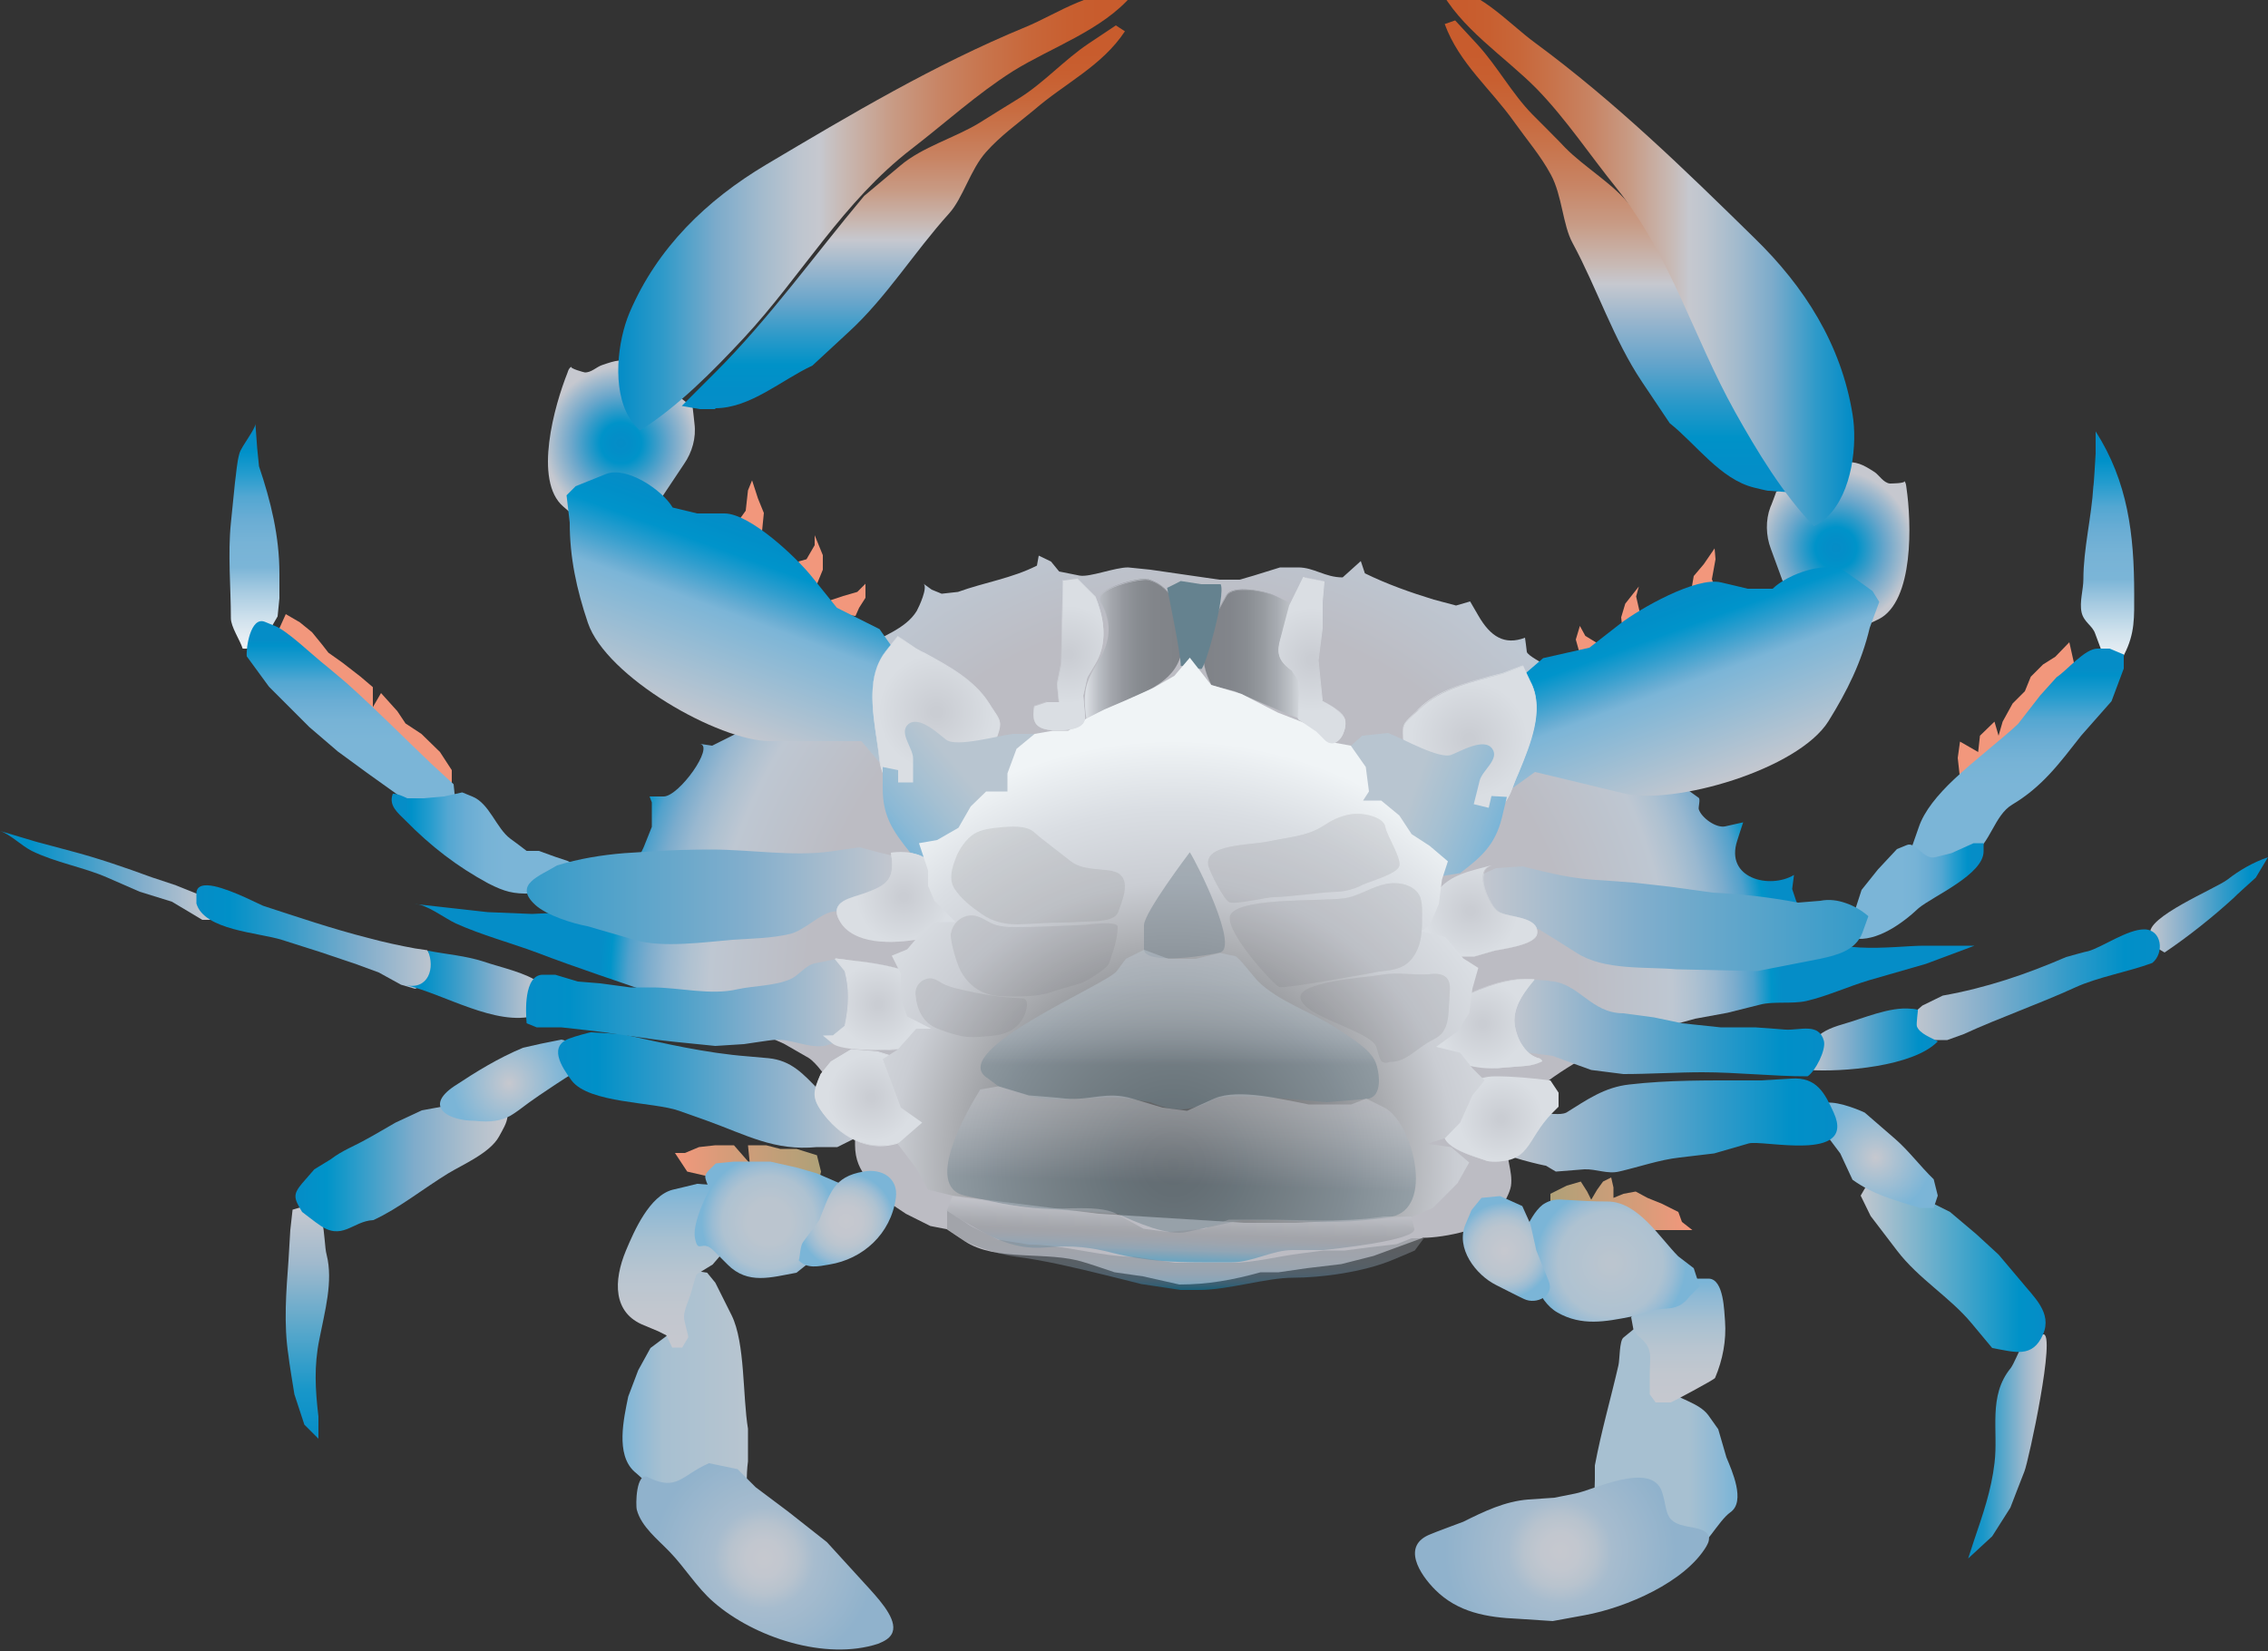 
        <svg xmlns:rdf="http://www.w3.org/1999/02/22-rdf-syntax-ns#" xmlns="http://www.w3.org/2000/svg" xmlns:cc="http://creativecommons.org/ns#" xmlns:xlink="http://www.w3.org/1999/xlink" xmlns:dc="http://purl.org/dc/elements/1.1/" x="0px" y="0px" width="500" height="364" viewBox="0 0 500 364" xml:space="preserve">
            <rect x="0" y="0" width="500" height="364" fill="#333333" stroke="none"/>
            <title>Callinectes sapidus (Blue Crab) : female ventral view</title>
            <desc xmlns:ian_image_library="https://ian.umces.edu/media-library/">
                <ian_image_library:title>Callinectes sapidus (Blue Crab) : female ventral view</ian_image_library:title>
                <ian_image_library:descr>Illustration of a female Callinectes sapidus (Blue Crab) ventral view</ian_image_library:descr>
                <ian_image_library:scene>
                    <ian_image_library:contains>first, Crustacean, Blue, crab, Arthropoda, Crustacea, Malacostraca, Eumalacostraca, Decapoda, Pleocyemata, Portunidae, Callinectes, C. sapides, female, ventral, view</ian_image_library:contains>
                    <ian_image_library:when>2008-01-01</ian_image_library:when>
                </ian_image_library:scene>
            </desc>
            
<g id="ian_symbols_564b64c27fe93914e1da1ab6117884f6">
		<radialGradient id="ian_symbols_295f3a7436ff1184718fb86290840626" cx="1518.046" cy="3066.625" r="655.567" gradientTransform="matrix(0.199 0 0 -0.199 -39.623 830.997)" gradientUnits="userSpaceOnUse">
		<stop  offset="0.651" style="stop-color:#BCBCC3"/>
		<stop  offset="0.814" style="stop-color:#BEC7D2"/>
		<stop  offset="0.852" style="stop-color:#AEC1D1"/>
		<stop  offset="0.887" style="stop-color:#99B8D0"/>
		<stop  offset="0.92" style="stop-color:#7BACCD"/>
		<stop  offset="0.952" style="stop-color:#51A1CC"/>
		<stop  offset="0.982" style="stop-color:#0094C9"/>
		<stop  offset="1" style="stop-color:#058DC7"/>
	</radialGradient>
	<path fill="url(#ian_symbols_295f3a7436ff1184718fb86290840626)" d="M208.7,271l-3.6-0.7l-5.4-2.7l-2.7-1.8c-4.1-4.6-8.5-6.8-8.5-13.4v-1.3c0-3.7-6.8-15.8-10.3-17.9
		l-5.4-3.1c-17.6-8-36.4-13.2-54.5-20.1c-5.9-2.2-12-3.8-17.8-6.4c-2.4-1.1-6.5-4.3-9.1-4.3l16.1,1.8l9.8,0.4c0,0,8-0.4,8.1-0.4
		c4.8-0.3,14.8-10,16.5-14.3l1.8-4.5v-5.4l-0.5-1.3h3.1c3.4,0,11.3-11.1,8-11.6l2.7,0.4l3.6-1.8l3.6-1.8c5.1-3.5,10.2-6.9,15.2-10.4
		c3.6-2.5,7.2-5.1,10.9-7.5c3.8-2.6,9.3-4.1,11.8-8.2c0.5-0.9,2.5-5.2,1.5-6l1.8,1.3l2.2,0.9l3.6-0.4c5.8-2.1,11.9-3,17.4-5.8
		l0.4-2.2l2.7,1.3l1.8,2.2c0,0,4.5,0.9,4.5,0.9c2.3,0.4,7.7-1.8,10.7-1.8l4.9,0.5l15.2,2.2h4.5l3.1-0.9l5.8-1.8h4
		c3.5,0,5.9,2.2,9.8,2.2l4-3.6l0.9,2.7c4.9,2.4,10,4.2,15.2,5.8l4.9,1.3l3.1-0.9l1.8,3.1c2.7,4.7,5.8,6.6,10.3,4.9
		c0,0,0.4,2.9,0.4,3.1c0.1,0.8,3.7,2.6,4.5,3.2c8.7,6.6,16.3,14.8,24.1,22.3c0,0,8.5,6.1,9.3,6.7c0.4,0.3-0.1,2,0,2.5
		c0.6,1.9,3.8,4.2,5.8,3.8l4-0.9c0,0-1.3,3.9-1.3,4c-2.8,8.4,7.2,10.8,12.5,7.6l-0.4,3.1l0.9,2.7c0,0,2.2,4.9,2.2,4.9
		c3.5,7.6,19.4,4.9,25.9,4.9h11.2l-10.7,4l-12.5,3.6c-4.7,1.4-9.2,3.5-13.9,4.6c-3.3,0.7-7.2,0-10.2,0.8l-7.2,1.8l-7.1,1.3l-9.8,2.7
		c-9.1,2.5-16.7,6.5-24.1,12.1l-2.7,3.1c-1.5,3-3.9,5.8-4.6,9c-0.8,3.5,1.1,6.6,0.6,10c-0.3,1.7-1.5,3.5-2.2,5.1
		c-2,4.4-12.8,6.3-17.2,6.3l-10.9,4l-7.1,1.8l-7.6,0.9l-6.2,0.9h-4c-6.1,1.7-11.6,2.7-17.9,2.7l-8-1.8l-6.3-0.9c0,0-6.2-2.1-6.7-2.2
		c-8-2.6-19.4,0-26.4-4.7L208.7,271L208.7,271z"/>
		<linearGradient id="ian_symbols_e825614417d26184f5815adb5d8b0d80" gradientUnits="userSpaceOnUse" x1="2122.07" y1="2572.367" x2="1962.315" y2="2572.367" gradientTransform="matrix(0.199 0 0 -0.199 -39.623 830.997)">
		<stop  offset="5.600000e-03" style="stop-color:#7BB5D7"/>
		<stop  offset="0.124" style="stop-color:#8EB9D5"/>
		<stop  offset="0.327" style="stop-color:#A7C0D1"/>
	</linearGradient>
	<path fill="url(#ian_symbols_e825614417d26184f5815adb5d8b0d80)" d="M363.7,292.2l-3.6,0.9c0,0-2.1,1.7-2.2,1.8c-0.9,0.7-0.8,4.8-1.1,6.1c-1.7,7.4-3.8,14.6-5.2,22.1
		v3.1c0,4.2-1.2,9.4,0.7,13.3c2.1,4.2,6.7,4.4,10.9,5.5l9.8-2.7c2.8-0.8,5.8-7,8.5-8.9c3.4-2.4,0.3-9.2-0.9-12.1l-1.8-6.2
		c0,0-2.2-3.1-2.2-3.1c-2.1-2.8-6.6-3.5-9.4-5.8c-1.6-1.3-0.3-9.2-2.2-12.1L363.7,292.2L363.7,292.2z"/>
		<linearGradient id="ian_symbols_0e49e23bcaaa7cf4c10caef6036b4df7" gradientUnits="userSpaceOnUse" x1="2056.242" y1="2756.363" x2="2056.242" y2="2619.483" gradientTransform="matrix(0.199 0 0 -0.199 -39.623 830.997)">
		<stop  offset="5.600000e-03" style="stop-color:#7BB5D7"/>
		<stop  offset="0.124" style="stop-color:#8EB9D5"/>
		<stop  offset="0.327" style="stop-color:#A7C0D1"/>
		<stop  offset="0.536" style="stop-color:#B8C5D0"/>
		<stop  offset="0.756" style="stop-color:#C2C7CF"/>
		<stop  offset="1" style="stop-color:#C6C8CF"/>
	</linearGradient>
	<path fill="url(#ian_symbols_0e49e23bcaaa7cf4c10caef6036b4df7)" d="M373.1,281.9h3.6c3.4,0.1,3.4,7.4,3.6,9.4c0.3,4.2-0.5,8.5-2.2,12.5c-0.2,0.4-9.6,5.4-9.8,5.4H365
		l-1.3-1.8v-4.5c0-4.1,0.9-5.6-2.7-8.5l-0.9-1.3l-0.5-2.7l2.2-2.7L373.1,281.9L373.1,281.9z"/>
		<linearGradient id="ian_symbols_ef9ec748c1ab01c489517ad5d51fc5a7" gradientUnits="userSpaceOnUse" x1="2071.76" y1="2839.262" x2="1914.785" y2="2839.262" gradientTransform="matrix(0.199 0 0 -0.199 -39.623 830.997)">
		<stop  offset="1.120000e-02" style="stop-color:#F2977C"/>
		<stop  offset="0.349" style="stop-color:#D79C79"/>
		<stop  offset="1" style="stop-color:#AFA178"/>
	</linearGradient>
	<polygon fill="url(#ian_symbols_ef9ec748c1ab01c489517ad5d51fc5a7)" points="341.8,266.7 341.8,263.2 345.4,261.4 348.5,260.5 349.9,262.7 350.8,264.5 352.1,262.3 
		353.4,260.5 355.2,259.6 355.7,261.8 355.7,264.1 357.9,263.2 360.6,262.7 363.2,264.1 366.4,265.4 370,267.2 370.8,269.4 
		373.1,271.2 368.2,271.2 363.7,271.2 359.2,267.6 352.5,266.3 	"/>
		<radialGradient id="ian_symbols_eda0e2634c751e94755ba5641ad86560" cx="1983.219" cy="2776.089" r="84.047" gradientTransform="matrix(0.199 0 0 -0.199 -39.623 830.997)" gradientUnits="userSpaceOnUse">
		<stop  offset="5.471428e-02" style="stop-color:#BBC5CF"/>
		<stop  offset="0.689" style="stop-color:#AEC2D1"/>
		<stop  offset="0.84" style="stop-color:#9ABCD4"/>
		<stop  offset="0.979" style="stop-color:#7FB6D6"/>
		<stop  offset="0.994" style="stop-color:#7BB5D7"/>
	</radialGradient>
	<path fill="url(#ian_symbols_eda0e2634c751e94755ba5641ad86560)" d="M340.1,265.6c-1.8,1.4-2.9,3.8-4.2,6c0,0,0.4,3.1,0.4,3.1c0.7,5,2.5,12.1,7.1,14.7
		c5.3,3,10.5,2,16.1,0.9c0,0,4.4-1.3,4.5-1.3c3.4-1,5.8,0.4,8.5-3.2l2.2-2.2l-1.3-4L370,277c-4.1-4.1-8.9-12.1-15.6-12.1
		c-3.3,0-6.5-0.2-9.8-0.4C342.6,264.3,341.3,264.8,340.1,265.6L340.1,265.6z"/>
		<linearGradient id="ian_symbols_930d422b6e641004010b7f095f381d3e" gradientUnits="userSpaceOnUse" x1="888.085" y1="2626.226" x2="1026.571" y2="2626.226" gradientTransform="matrix(0.199 0 0 -0.199 -39.623 830.997)">
		<stop  offset="5.600000e-03" style="stop-color:#7BB5D7"/>
		<stop  offset="0.124" style="stop-color:#8EB9D5"/>
		<stop  offset="0.327" style="stop-color:#A7C0D1"/>
		<stop  offset="1" style="stop-color:#B8C5D0"/>
	</linearGradient>
	<path fill="url(#ian_symbols_930d422b6e641004010b7f095f381d3e)" d="M150.1,279.7l5.8,0.9l1.8,2.2l3.6,7.2c3,6.1,2.4,17.8,3.6,25v7.2c-0.9,6.4,1.3,11.5-5.8,13.8h-4.5
		l-3.6-1.8l-5.8-4.9c0,0-5.3-4.9-5.4-4.9c-4.1-3.8-2.3-11.6-1.3-16.5l2.2-5.8l2.7-4.9l3.6-2.7l3.1-13.4V279.7L150.1,279.7z"/>
		<linearGradient id="ian_symbols_78b5ef989574da54c58cdd5de74ec383" gradientUnits="userSpaceOnUse" x1="943.674" y1="2861.745" x2="943.674" y2="2680.023" gradientTransform="matrix(0.199 0 0 -0.199 -39.623 830.997)">
		<stop  offset="5.600000e-03" style="stop-color:#7BB5D7"/>
		<stop  offset="0.124" style="stop-color:#8EB9D5"/>
		<stop  offset="0.327" style="stop-color:#A7C0D1"/>
		<stop  offset="0.536" style="stop-color:#B8C5D0"/>
		<stop  offset="0.756" style="stop-color:#C2C7CF"/>
		<stop  offset="1" style="stop-color:#C6C8CF"/>
	</linearGradient>
	<path fill="url(#ian_symbols_78b5ef989574da54c58cdd5de74ec383)" d="M159.1,261.4l-5.4-0.4c0,0-5.3,1.3-5.4,1.3c-5.1,1.3-8.5,9.1-10.3,13.4c-2.8,6.7-2.9,13.8,4,16.5
		l3.1,1.3l1.8,0.9l1.3,2.7h2.2c0,0,1.3-2.2,1.3-2.2c0.2-0.3-1-3.7-0.9-4.7c0.1-1.6,0.9-3.2,1.4-4.7l1.3-4.5l3.6-2.2l3.1-3.6
		L159.1,261.4L159.1,261.4z"/>
		<linearGradient id="ian_symbols_3b8e6aa7271b770449a709320ecb6e2b" gradientUnits="userSpaceOnUse" x1="945.763" y1="2884.164" x2="1107.304" y2="2884.164" gradientTransform="matrix(0.199 0 0 -0.199 -39.623 830.997)">
		<stop  offset="1.120000e-02" style="stop-color:#F2977C"/>
		<stop  offset="0.349" style="stop-color:#D79C79"/>
		<stop  offset="1" style="stop-color:#AFA178"/>
	</linearGradient>
	<polygon fill="url(#ian_symbols_3b8e6aa7271b770449a709320ecb6e2b)" points="157.7,259.2 155.4,259.2 151.5,258.3 148.8,254.2 151,254.2 154.1,252.9 157.7,252.5 
		161.8,252.5 165.3,256.5 164.9,252.5 168.9,252.5 172,253.3 175.6,253.3 180.1,254.7 181,258.3 180.5,260.5 168.4,257.4 
		163.1,257.4 	"/>
		<radialGradient id="ian_symbols_a038e6d8a098516459f3d23f77ca7946" cx="1050.92" cy="2821.827" r="74.531" gradientTransform="matrix(0.199 0 0 -0.199 -39.623 830.997)" gradientUnits="userSpaceOnUse">
		<stop  offset="0.32" style="stop-color:#BBC5CF"/>
		<stop  offset="0.689" style="stop-color:#AEC2D1"/>
		<stop  offset="0.84" style="stop-color:#9ABCD4"/>
		<stop  offset="0.979" style="stop-color:#7FB6D6"/>
		<stop  offset="0.994" style="stop-color:#7BB5D7"/>
	</radialGradient>
	<path fill="url(#ian_symbols_a038e6d8a098516459f3d23f77ca7946)" d="M180.1,277l-4.5,3.6c-5.6,1-10.7,2.7-15.2-1.8c0,0-3.1-3.1-3.1-3.1c-2.6-2.6-3.4,1-4.1-2.8
		c-0.5-2.8,1.8-8.1,3.2-10.6c0.1-0.2-1.1-2.3-0.9-3.1c0.2-0.9,1.7-2,2.3-2.7l4-0.4h8l5.8,1.3l4.5,1.3l6.2,2.7L180.1,277L180.1,277z"
		/>
		<linearGradient id="ian_symbols_7b77fa4eb5e00024915d4610fb1bc4c0" gradientUnits="userSpaceOnUse" x1="2376.9" y1="2570.85" x2="2464.231" y2="2570.85" gradientTransform="matrix(0.199 0 0 -0.199 -39.623 830.997)">
		<stop  offset="1.120000e-02" style="stop-color:#058DC7"/>
		<stop  offset="0.222" style="stop-color:#1997C9"/>
		<stop  offset="0.759" style="stop-color:#9FB9CD"/>
		<stop  offset="1" style="stop-color:#C6C8CF"/>
	</linearGradient>
	<path fill="url(#ian_symbols_7b77fa4eb5e00024915d4610fb1bc4c0)" d="M445.8,296.6c-0.9,1.7-1.8,4-2.5,5c-5.1,6.2-2.7,13.8-3.6,21c-0.7,6-2.6,11.4-4.5,17l-1.3,4
		l5.3-4.9l4-6.3c0,0,3-7.8,3.1-8c0.9-2.2,7.1-30.9,4.1-30.2c0,0-3.1,0.7-3.2,0.7C446.8,295,446.3,295.7,445.8,296.6L445.8,296.6z"/>
		<linearGradient id="ian_symbols_b7e17bf08fefd92435ddc2e8cedfa0c0" gradientUnits="userSpaceOnUse" x1="2462.874" y1="2770.907" x2="2257.983" y2="2770.907" gradientTransform="matrix(0.199 0 0 -0.199 -39.623 830.997)">
		<stop  offset="1.120000e-02" style="stop-color:#058DC7"/>
		<stop  offset="0.13" style="stop-color:#0092C8"/>
		<stop  offset="1" style="stop-color:#C6C8CF"/>
	</linearGradient>
	<path fill="url(#ian_symbols_b7e17bf08fefd92435ddc2e8cedfa0c0)" d="M412,260.5l-1.8,3.1l2.2,4.5c0,0,5.8,7.6,5.8,7.6c4.8,6.3,11.6,10.2,16.5,16.1l4.5,5.4
		c5,0.9,8.9,2.3,11.2-3c2.1-4.8-2.1-8.3-4.9-11.8l-4.9-5.8l-4.9-4.5l-5.8-4.9l-5.4-2.7l-4-3.1l-4-1.3L412,260.5L412,260.5z"/>
		<radialGradient id="ian_symbols_7ab668ecf3e50404f5f4b3963a2a7d1c" cx="2276.957" cy="2893.246" r="62.417" gradientTransform="matrix(0.199 0 0 -0.199 -39.623 830.997)" gradientUnits="userSpaceOnUse">
		<stop  offset="5.600000e-03" style="stop-color:#C6C8CF"/>
		<stop  offset="1" style="stop-color:#7BB5D7"/>
	</radialGradient>
	<path fill="url(#ian_symbols_7ab668ecf3e50404f5f4b3963a2a7d1c)" d="M401.7,243.4c2.1-1.1,7.5,1,9.4,1.9l6.7,5.8c2.9,2.5,5.6,6.1,8.5,8.9l0.9,3.6l-0.9,2.7h-3.1
		c-5.5-1.7-10.2-2.9-14.8-6.2l-2.7-5.8l-2.7-3.6c0,0-1.3-2.6-1.3-2.7C400.3,245.3,400.6,243.9,401.7,243.4L401.7,243.4z"/>
		<linearGradient id="ian_symbols_caba56bf76b082d44de643be91f0a9b9" gradientUnits="userSpaceOnUse" x1="2232.506" y1="2926.448" x2="1862.8" y2="2926.448" gradientTransform="matrix(0.199 0 0 -0.199 -39.623 830.997)">
		<stop  offset="1.120000e-02" style="stop-color:#058DC7"/>
		<stop  offset="0.131" style="stop-color:#0090C8"/>
		<stop  offset="0.36" style="stop-color:#349BC9"/>
		<stop  offset="0.675" style="stop-color:#82AECC"/>
		<stop  offset="1" style="stop-color:#C6C8CF"/>
	</linearGradient>
	<path fill="url(#ian_symbols_caba56bf76b082d44de643be91f0a9b9)" d="M340.2,245.9c1.7-0.7,3.5,0.1,5.1-0.6c4.5-2.8,8.4-5.6,13.9-6.2c8.6-1,17.3-0.9,25.9-0.9h3.1
		c0,0,6.4-0.4,6.7-0.4c5.6-0.4,7.4,3.2,9.4,7.6c4.9,11-15.8,5.8-18.8,6.7l-7.6,2.2c0,0-7.5,0.9-7.6,0.9c-4.5,0.5-9,2.1-13.4,3.1
		c-2.5,0.6-5.1-0.6-7.6-0.5l-6.3,0.5c0,0-1.9-1.1-2.2-1.3c0.1,0.1-10.5-2.3-9.4-3.2c0,0,4.1-3.3,4.5-3.6c1.4-1.1,2.3-3.3,3.9-4.2
		C340,246,340.1,245.9,340.2,245.9L340.2,245.9z"/>
		<linearGradient id="ian_symbols_f921418b134d31d4a597fa054742b317" gradientUnits="userSpaceOnUse" x1="538.575" y1="2579.074" x2="538.575" y2="2837.666" gradientTransform="matrix(0.199 0 0 -0.199 -39.623 830.997)">
		<stop  offset="1.120000e-02" style="stop-color:#058DC7"/>
		<stop  offset="0.222" style="stop-color:#1997C9"/>
		<stop  offset="0.759" style="stop-color:#9FB9CD"/>
		<stop  offset="1" style="stop-color:#C6C8CF"/>
	</linearGradient>
	<path fill="url(#ian_symbols_f921418b134d31d4a597fa054742b317)" d="M71,269.2c0.6,2.6,0.6,6,1,7.4c1.5,5.9-0.4,12.5-1.6,18.7c-1.2,5.9-0.9,11.1-0.2,17v4.9l-3.1-3.1
		l-2.2-6.7c0,0-1.3-7.9-1.3-8.5c-1.1-7-0.5-14.2,0-21l0.4-6.7l0.5-4.5c0,0,3.1-0.9,3.1-0.9C69.5,265.3,70.4,266.9,71,269.2L71,269.2
		z"/>
		<linearGradient id="ian_symbols_b0bf249f68078c9411d680d5d9da4809" gradientUnits="userSpaceOnUse" x1="525.696" y1="2878.388" x2="760.29" y2="2878.388" gradientTransform="matrix(0.199 0 0 -0.199 -39.623 830.997)">
		<stop  offset="1.120000e-02" style="stop-color:#058DC7"/>
		<stop  offset="0.151" style="stop-color:#0094C9"/>
		<stop  offset="0.565" style="stop-color:#7FACCB"/>
		<stop  offset="0.858" style="stop-color:#B3C1CD"/>
		<stop  offset="1" style="stop-color:#C6C8CF"/>
	</linearGradient>
	<path fill="url(#ian_symbols_b0bf249f68078c9411d680d5d9da4809)" d="M66.6,260.9c-2.1,2.5-1.8,3.3,0,6.3c0,0,3.5,2.7,3.6,2.7c5.2,3.9,7.5-0.7,12.1-0.9
		c5.5-2.5,11.1-7,16.5-10.3c3.3-2,9.2-4.5,11.2-8.1c0.8-1.5,1.8-3,1.9-4.6c-3.6-1-10.3-2.8-14-2.1l-4.9,0.9l-5.8,2.7
		c0,0-6.2,3.6-6.3,3.6c-2.8,1.6-5.4,2.5-8,4.5l-3.6,2.2C69.3,257.8,66.6,260.9,66.6,260.9L66.6,260.9z"/>
		<radialGradient id="ian_symbols_87ef8b5e563f1234d17f77585d75f67f" cx="763.045" cy="2975.721" r="63.414" gradientTransform="matrix(0.199 0 0 -0.199 -39.623 830.997)" gradientUnits="userSpaceOnUse">
		<stop  offset="5.600000e-03" style="stop-color:#C6C8CF"/>
		<stop  offset="1" style="stop-color:#7BB5D7"/>
	</radialGradient>
	<path fill="url(#ian_symbols_87ef8b5e563f1234d17f77585d75f67f)" d="M112.5,246c-2.1,1.1-4.2,1.5-7.9,1.1c-5.6,0-11.3-3-4.5-7.6c5-3.3,9.7-6.2,15.2-8.5l4-0.9l4.5-0.9
		l3.1,0.9c0,0,0.9,5.8,0.9,5.8c-0.1-0.4-9.9,6.2-11.2,7.2C115,244.3,113.7,245.3,112.5,246L112.5,246z"/>
		<linearGradient id="ian_symbols_6999e96191477e5469423fe8fddbac80" gradientUnits="userSpaceOnUse" x1="816.593" y1="2965.705" x2="1152.192" y2="2965.705" gradientTransform="matrix(0.199 0 0 -0.199 -39.623 830.997)">
		<stop  offset="1.120000e-02" style="stop-color:#058DC7"/>
		<stop  offset="0.131" style="stop-color:#0090C8"/>
		<stop  offset="0.36" style="stop-color:#349BC9"/>
		<stop  offset="0.675" style="stop-color:#82AECC"/>
		<stop  offset="1" style="stop-color:#C6C8CF"/>
	</linearGradient>
	<path fill="url(#ian_symbols_6999e96191477e5469423fe8fddbac80)" d="M126,228.8c-5.4,1.6-2.2,6.4,0,9.4c3.8,5.1,18.1,4.7,23.7,6.7c0,0,5.9,2.1,6.2,2.2
		c8.6,3.1,14.8,6.7,24.2,5.8h4.5l5.4-2.7c0,0-9.1-9.5-9.4-9.8c-3.5-3.6-6.1-6.6-11.2-7.1c0,0-4.4-0.4-4.5-0.4
		c-9.2-0.7-18.7-2.9-27.7-4.9l-6.7-0.4C130.5,227.4,126.1,228.7,126,228.8L126,228.8z"/>
		<linearGradient id="ian_symbols_5f53fc7828b644f4455769e6191481ac" gradientUnits="userSpaceOnUse" x1="2708.95" y1="3170.219" x2="2578.431" y2="3170.219" gradientTransform="matrix(0.199 0 0 -0.199 -39.623 830.997)">
		<stop  offset="1.120000e-02" style="stop-color:#058DC7"/>
		<stop  offset="0.131" style="stop-color:#0090C8"/>
		<stop  offset="0.36" style="stop-color:#349BC9"/>
		<stop  offset="0.675" style="stop-color:#82AECC"/>
		<stop  offset="1" style="stop-color:#C6C8CF"/>
	</linearGradient>
	<path fill="url(#ian_symbols_5f53fc7828b644f4455769e6191481ac)" d="M500,189c-0.9,1.5-1.8,3-2.7,4.5c0,0-4.8,4.3-4.9,4.5c-4.6,4.2-10,8.5-15.2,12
		c-0.7-0.4-1.5-0.9-2.2-1.3c0,0-0.8-2.5-0.9-2.7c-1.3-3.7,14.4-10.1,17-12.1C493.5,192,496.7,190.1,500,189L500,189z"/>
		<linearGradient id="ian_symbols_91a4ffb5699fbf04995c0d0cafc08aa2" gradientUnits="userSpaceOnUse" x1="2589.242" y1="3082.102" x2="2311.82" y2="3082.102" gradientTransform="matrix(0.199 0 0 -0.199 -39.623 830.997)">
		<stop  offset="1.120000e-02" style="stop-color:#058DC7"/>
		<stop  offset="0.131" style="stop-color:#0090C8"/>
		<stop  offset="0.36" style="stop-color:#349BC9"/>
		<stop  offset="0.675" style="stop-color:#82AECC"/>
		<stop  offset="1" style="stop-color:#C6C8CF"/>
	</linearGradient>
	<path fill="url(#ian_symbols_91a4ffb5699fbf04995c0d0cafc08aa2)" d="M472.7,204.9c3.9,0,4.5,5.2,1.8,7.4c-5.4,2-12,3.1-17,5.4c-8.1,3.7-16.5,6.6-24.6,10.3l-3.6,1.3
		h-4.5l-3.6-2.2l-0.5-2.7l3.1-2.7l4.5-2.2c9.6-1.7,18.4-4.7,27.2-8.5c0,0,4.6-1.3,4.9-1.3C463.5,208.8,469,204.9,472.7,204.9
		L472.7,204.9z"/>
		<linearGradient id="ian_symbols_4777c42c19abe274a11402364454b279" gradientUnits="userSpaceOnUse" x1="2343.134" y1="3021.18" x2="2200.172" y2="3021.18" gradientTransform="matrix(0.199 0 0 -0.199 -39.623 830.997)">
		<stop  offset="1.120000e-02" style="stop-color:#058DC7"/>
		<stop  offset="0.131" style="stop-color:#0090C8"/>
		<stop  offset="0.36" style="stop-color:#349BC9"/>
		<stop  offset="0.675" style="stop-color:#82AECC"/>
		<stop  offset="1" style="stop-color:#C6C8CF"/>
	</linearGradient>
	<path fill="url(#ian_symbols_4777c42c19abe274a11402364454b279)" d="M421.3,222.4c0.5,0,1,0.1,1.5,0.2c0.1,0-0.4,3.2-0.2,3.7c0.6,1.6,3.2,2.5,4.6,3.3
		c-5.4,5.6-21.2,6.8-28.5,6.3c-0.1-6.2,1.4-8.3,7.6-10.1C410.6,224.6,416.6,221.9,421.3,222.4L421.3,222.4z"/>
		<linearGradient id="ian_symbols_d9812750bb403194f9eba2e3b4988a76" gradientUnits="userSpaceOnUse" x1="2218.086" y1="3033.954" x2="1867.698" y2="3033.954" gradientTransform="matrix(0.199 0 0 -0.199 -39.623 830.997)">
		<stop  offset="1.120000e-02" style="stop-color:#058DC7"/>
		<stop  offset="0.131" style="stop-color:#0090C8"/>
		<stop  offset="0.36" style="stop-color:#349BC9"/>
		<stop  offset="0.675" style="stop-color:#82AECC"/>
		<stop  offset="1" style="stop-color:#C6C8CF"/>
	</linearGradient>
	<path fill="url(#ian_symbols_d9812750bb403194f9eba2e3b4988a76)" d="M393.6,227c3.2,0.2,7.4-1.6,8.5,2.5c0.5,2-1.9,6.7-3.6,7.8c-7.7,0-15.5-0.9-23.2-0.9
		c-5.5,0-11.7,0.4-17.4,0.4l-7.1-0.9l-3.6-1.3l-4.9-1.8l-3.6-0.5c0,0-3.6-0.4-3.6-0.4c-4-0.7-2.9-14-0.4-14.8l3.6-1.1
		c0,0,3.3,0.2,3.5,0.3c6.4,0.5,8.9,7.1,16.1,7.1l6.7,0.9l6.2,1.3l8.5,0.9h7.6C386.9,226.5,392.8,226.9,393.6,227L393.6,227
		L393.6,227z"/>
		<linearGradient id="ian_symbols_29d3aeed399ec774d509b4ddef5491e1" gradientUnits="userSpaceOnUse" x1="198.91" y1="3202.655" x2="432.187" y2="3202.655" gradientTransform="matrix(0.199 0 0 -0.199 -39.623 830.997)">
		<stop  offset="1.120000e-02" style="stop-color:#058DC7"/>
		<stop  offset="0.131" style="stop-color:#0090C8"/>
		<stop  offset="0.36" style="stop-color:#349BC9"/>
		<stop  offset="0.675" style="stop-color:#82AECC"/>
		<stop  offset="1" style="stop-color:#C6C8CF"/>
	</linearGradient>
	<path fill="url(#ian_symbols_29d3aeed399ec774d509b4ddef5491e1)" d="M0,183.2c2.2,0.7,4.8,3.3,7,4.4c5.3,2.6,11.5,3.6,16.7,5.9l7.1,3.1l7.1,2.2l6.7,4h1.8l-1.3-5.8
		h-1.8l-4.5-1.8l-5.4-1.8c-5.7-2.1-12.1-4.3-17.9-5.8l-6.7-1.8C8.9,185.9,0.1,183.2,0,183.2L0,183.2z"/>
		<linearGradient id="ian_symbols_19a45dd8b73d1524a1bfb44e612656b1" gradientUnits="userSpaceOnUse" x1="416.475" y1="3134.382" x2="690.127" y2="3134.382" gradientTransform="matrix(0.199 0 0 -0.199 -39.623 830.997)">
		<stop  offset="1.120000e-02" style="stop-color:#058DC7"/>
		<stop  offset="0.131" style="stop-color:#0090C8"/>
		<stop  offset="0.36" style="stop-color:#349BC9"/>
		<stop  offset="0.675" style="stop-color:#82AECC"/>
		<stop  offset="1" style="stop-color:#C6C8CF"/>
	</linearGradient>
	<path fill="url(#ian_symbols_19a45dd8b73d1524a1bfb44e612656b1)" d="M47.3,195.4c-2.3-0.5-4-0.2-4,1.6v2.2c1.7,5.9,13.7,6.4,18.8,8l8.5,2.7l8,2.7l4.9,1.8l4.9,2.7
		l3.1,0.9l6.3-2.7l-3.6-5.8l-2.7-0.4c-3.3-0.6-7-1.4-10.3-2.3c-7.9-2-15.5-4.6-23.2-7.1C57.4,199.5,51.4,196.3,47.3,195.4
		L47.3,195.4z"/>
		<linearGradient id="ian_symbols_679db4b98439ea8421833fd8685540ba" gradientUnits="userSpaceOnUse" x1="647.946" y1="3082.497" x2="795.531" y2="3082.497" gradientTransform="matrix(0.199 0 0 -0.199 -39.623 830.997)">
		<stop  offset="1.120000e-02" style="stop-color:#058DC7"/>
		<stop  offset="0.131" style="stop-color:#0090C8"/>
		<stop  offset="0.36" style="stop-color:#349BC9"/>
		<stop  offset="0.675" style="stop-color:#82AECC"/>
		<stop  offset="1" style="stop-color:#C6C8CF"/>
	</linearGradient>
	<path fill="url(#ian_symbols_679db4b98439ea8421833fd8685540ba)" d="M94.3,209.6c1.7,3.8,0.1,8.7-4.8,7.6c8.3,1.9,19.9,9.2,28.5,6.7c0.3-2.4,0.6-4.8,0.9-7.2
		c-2.7-2.2-8.8-3.5-12.3-4.7C102.6,210.7,98.4,210.4,94.3,209.6L94.3,209.6z"/>
		<linearGradient id="ian_symbols_10fc7ffb6aa91ec4e5f091002dec8846" gradientUnits="userSpaceOnUse" x1="781.39" y1="3062.388" x2="1154.47" y2="3062.388" gradientTransform="matrix(0.199 0 0 -0.199 -39.623 830.997)">
		<stop  offset="1.120000e-02" style="stop-color:#058DC7"/>
		<stop  offset="0.131" style="stop-color:#0090C8"/>
		<stop  offset="0.36" style="stop-color:#349BC9"/>
		<stop  offset="0.675" style="stop-color:#82AECC"/>
		<stop  offset="1" style="stop-color:#C6C8CF"/>
	</linearGradient>
	<path fill="url(#ian_symbols_10fc7ffb6aa91ec4e5f091002dec8846)" d="M122.4,214.9h-2.7c-4.3,0-3.8,8.4-3.6,10.7l2.2,0.9h5.4c0,0,4.4,0.5,4.5,0.5
		c6.9,0.7,13.7,2,20.6,2.7l8.9,0.9l6.3-0.4c0,0,6-0.9,6.3-0.9c3.8-0.5,7.5,1.8,11.3,1.3c1.3-0.2,7.2-2.2,7.5-3.5l1.3-6.7l-0.9-5.8
		l-5.4-3.1c0,0-4.4,0.9-4.5,0.9c-2,0.4-3.5,2.7-5.4,3.5c-3.5,1.5-7.9,1.4-11.6,2.2c-5.9,1.4-12.9-0.4-18.8-0.4H139l-6.7-0.9
		l-4.9-0.4L122.4,214.9L122.4,214.9z"/>
		<linearGradient id="ian_symbols_f7355e002716e054016b57e452a938bf" gradientUnits="userSpaceOnUse" x1="480.757" y1="3454.105" x2="480.757" y2="3702.867" gradientTransform="matrix(0.199 0 0 -0.199 -39.623 830.997)">
		<stop  offset="5.600000e-03" style="stop-color:#F0F4F6"/>
		<stop  offset="6.190000e-02" style="stop-color:#E6EDF3"/>
		<stop  offset="0.153" style="stop-color:#CDE0EC"/>
		<stop  offset="0.266" style="stop-color:#A7CBE1"/>
		<stop  offset="0.376" style="stop-color:#7BB5D7"/>
		<stop  offset="0.483" style="stop-color:#77B3D6"/>
		<stop  offset="0.587" style="stop-color:#6AADD4"/>
		<stop  offset="0.689" style="stop-color:#53A7D2"/>
		<stop  offset="0.79" style="stop-color:#249CCE"/>
		<stop  offset="0.889" style="stop-color:#0091C9"/>
		<stop  offset="0.921" style="stop-color:#058DC7"/>
	</linearGradient>
	<path fill="url(#ian_symbols_f7355e002716e054016b57e452a938bf)" d="M56.3,93.4c0.1,1.1-3,4.9-3.5,6.5c-0.6,2.1-0.7,4.4-1,6.5c0,0-0.9,8.9-0.9,8.9
		c-0.7,6.9,0,14.2,0,21c0,1.9,2,4.8,2.6,6.7c3,0.2,4.4-1.3,5.9-4l1.8-3.1l0.4-4v-5.4c0-8.3-1.9-16-4.5-23.7l-0.4-4
		C56.7,98.7,56.3,93.4,56.3,93.4L56.3,93.4z"/>
		<linearGradient id="ian_symbols_7f5665ba2e62a8e431598b53d8120b9a" gradientUnits="userSpaceOnUse" x1="2531.403" y1="3438.211" x2="2531.403" y2="3693.958" gradientTransform="matrix(0.199 0 0 -0.199 -39.623 830.997)">
		<stop  offset="5.600000e-03" style="stop-color:#F0F4F6"/>
		<stop  offset="6.190000e-02" style="stop-color:#E6EDF3"/>
		<stop  offset="0.153" style="stop-color:#CDE0EC"/>
		<stop  offset="0.266" style="stop-color:#A7CBE1"/>
		<stop  offset="0.376" style="stop-color:#7BB5D7"/>
		<stop  offset="0.483" style="stop-color:#77B3D6"/>
		<stop  offset="0.587" style="stop-color:#6AADD4"/>
		<stop  offset="0.689" style="stop-color:#53A7D2"/>
		<stop  offset="0.79" style="stop-color:#249CCE"/>
		<stop  offset="0.889" style="stop-color:#0091C9"/>
		<stop  offset="0.921" style="stop-color:#058DC7"/>
	</linearGradient>
	<path fill="url(#ian_symbols_7f5665ba2e62a8e431598b53d8120b9a)" d="M463.8,144.8l3.6,1.3c0,0,0.9-1.7,0.9-1.8c2.4-4.7,2.2-8.2,2.2-13.4c0-13.1-1.4-24.7-8.5-35.8v4.9
		c0,0-0.4,7.1-0.5,7.2c-0.4,6.8-2.2,13.8-2.2,20.5c0,2.3-0.9,5-0.4,7.3c0.5,2.2,2.4,2.9,3,4.7L463.8,144.8L463.8,144.8z"/>
	<polygon fill="#F2977C" points="99.6,174.3 99.6,169.8 97,165.8 92.9,161.8 89.4,159.5 87.6,156.8 84,152.8 82.2,155.9 82.2,151.5 
		79.5,149.2 75.5,146.1 72.4,143.9 71,142.1 68.8,139.4 66.1,137.2 63,135.4 61.2,139.4 79.5,156.4 	"/>
	<polygon fill="#F2977C" points="432.1,163.5 431.6,167.1 432.1,171.6 445.9,160.8 457.5,147.4 456.2,141.6 453.1,144.8 
		450.4,146.5 447.7,149.2 446.4,152.4 443.7,155.1 441.5,159.1 440.6,162.2 439.7,159.1 436.5,162.2 436.1,165.8 	"/>
		<linearGradient id="ian_symbols_2c1cbb2c6dd4c4c431673ddf583a4324" gradientUnits="userSpaceOnUse" x1="588.033" y1="3278.885" x2="588.033" y2="3483.806" gradientTransform="matrix(0.199 0 0 -0.199 -39.623 830.997)">
		<stop  offset="0.376" style="stop-color:#7BB5D7"/>
		<stop  offset="0.483" style="stop-color:#77B3D6"/>
		<stop  offset="0.587" style="stop-color:#6AADD4"/>
		<stop  offset="0.689" style="stop-color:#53A7D2"/>
		<stop  offset="0.79" style="stop-color:#249CCE"/>
		<stop  offset="0.889" style="stop-color:#0091C9"/>
		<stop  offset="0.921" style="stop-color:#058DC7"/>
	</linearGradient>
	<path fill="url(#ian_symbols_2c1cbb2c6dd4c4c431673ddf583a4324)" d="M100.5,177.8l-0.5-4.9l-4.9-4.5c-6.3-6-12.3-12.1-18.8-17.9c0,0-5.2-4.4-5.4-4.5
		c-2.1-1.7-7.8-7.1-10.3-8l-2.2-0.9c-3.2-1.3-4.2,5.9-4,7.6l4.9,6.7l8.9,8.9l6.3,5.4l6.7,4.9l6.3,4.5l4,2.7H100.5L100.5,177.8z"/>
		<linearGradient id="ian_symbols_bf668a2a492b0b44f1e48c386daa7cb6" gradientUnits="userSpaceOnUse" x1="2432.894" y1="3216.155" x2="2432.894" y2="3453.987" gradientTransform="matrix(0.199 0 0 -0.199 -39.623 830.997)">
		<stop  offset="0.376" style="stop-color:#7BB5D7"/>
		<stop  offset="0.483" style="stop-color:#77B3D6"/>
		<stop  offset="0.587" style="stop-color:#6AADD4"/>
		<stop  offset="0.689" style="stop-color:#53A7D2"/>
		<stop  offset="0.79" style="stop-color:#249CCE"/>
		<stop  offset="0.889" style="stop-color:#0091C9"/>
		<stop  offset="0.921" style="stop-color:#058DC7"/>
	</linearGradient>
	<path fill="url(#ian_symbols_bf668a2a492b0b44f1e48c386daa7cb6)" d="M462.4,143h2.7l3.1,1.3v3.1l-2.7,7.2l-6.7,7.6c-4.8,6.1-8.5,11.2-15.2,15.2
		c-4,2.4-4.8,8.7-8.9,11.1c-2,1.2-5.4,1.3-7.7,1.9l-4.5-1.8l-0.9-2.2l1.4-4c1.2-3.6,4.2-7.2,7.8-10.6c4.8-4.5,10.5-8.8,14.1-12.2
		l4.9-6.3c0,0,3.6-4,3.6-4C455.7,147.8,459.6,143,462.4,143L462.4,143z"/>
		<linearGradient id="ian_symbols_2a0d74f3150688f44d2cf29f410b8698" gradientUnits="userSpaceOnUse" x1="835.928" y1="3238.56" x2="632.149" y2="3238.56" gradientTransform="matrix(0.199 0 0 -0.199 -39.623 830.997)">
		<stop  offset="0.376" style="stop-color:#7BB5D7"/>
		<stop  offset="0.483" style="stop-color:#77B3D6"/>
		<stop  offset="0.587" style="stop-color:#6AADD4"/>
		<stop  offset="0.689" style="stop-color:#53A7D2"/>
		<stop  offset="0.79" style="stop-color:#249CCE"/>
		<stop  offset="0.889" style="stop-color:#0091C9"/>
		<stop  offset="0.921" style="stop-color:#058DC7"/>
	</linearGradient>
	<path fill="url(#ian_symbols_2a0d74f3150688f44d2cf29f410b8698)" d="M104.1,175.6l-2.2-0.9l-4,0.9l-4.5,0.4h-3.6c-1.1-0.5-2.1-1-3.2-1c-1,2.6,1.1,4.2,2.8,5.9
		c5.6,5.7,11.3,10.1,18.3,13.9c3.6,1.8,5.4,2.3,9.4,2.2c0,0,2.6-0.4,2.7-0.5c1.3-0.2,6.4-6.2,7.1-5.8l-1.8-0.9l-2.7-0.9l-3.6-1.3
		h-2.7c0,0-3.4-2.6-3.6-2.7C109.4,182.6,107.9,177.1,104.1,175.6L104.1,175.6z"/>
		<linearGradient id="ian_symbols_123cde01c8df3254fdb6f92463ee8f5a" gradientUnits="userSpaceOnUse" x1="2251.252" y1="3185.606" x2="2394.815" y2="3185.606" gradientTransform="matrix(0.199 0 0 -0.199 -39.623 830.997)">
		<stop  offset="0.376" style="stop-color:#7BB5D7"/>
		<stop  offset="0.483" style="stop-color:#77B3D6"/>
		<stop  offset="0.587" style="stop-color:#6AADD4"/>
		<stop  offset="0.689" style="stop-color:#53A7D2"/>
		<stop  offset="0.79" style="stop-color:#249CCE"/>
		<stop  offset="0.889" style="stop-color:#0091C9"/>
		<stop  offset="0.921" style="stop-color:#058DC7"/>
	</linearGradient>
	<path fill="url(#ian_symbols_123cde01c8df3254fdb6f92463ee8f5a)" d="M418.2,187.2c0,0,2.2-0.9,2.2-0.9c1.9-0.8,3.7,3.3,6.2,2.7l3.6-0.9l4.9-2.2h2.2v1.8
		c0,5.1-11,9.8-14.3,12.5c-3.6,3.4-9.3,7.5-14.3,6.7l0.4-6.7l1.3-4l3.6-4.5L418.2,187.2L418.2,187.2z"/>
		<linearGradient id="ian_symbols_23f500870be220a4cd7077ce4339b008" gradientUnits="userSpaceOnUse" x1="782.167" y1="3180.378" x2="1194.803" y2="3180.378" gradientTransform="matrix(0.199 0 0 -0.199 -39.623 830.997)">
		<stop  offset="7.959183e-03" style="stop-color:#349BC9"/>
		<stop  offset="0.588" style="stop-color:#82AECC"/>
		<stop  offset="1" style="stop-color:#C6C8CF"/>
	</linearGradient>
	<path fill="url(#ian_symbols_23f500870be220a4cd7077ce4339b008)" d="M137.6,188.1c-4.9,0.4-9.9,1.2-14.8,2.7c-3.9,2.4-9.7,4.2-4.8,8.7c2.5,2.3,8.2,4.1,11.5,4.7
		c0,0,10.4,3,10.7,3.1c5.9,1.7,15.3,0.4,21.3-0.1c4.2-0.3,8.5-0.3,12.7-1.3c3.2-0.8,6.6-4.5,9.4-4.9l6.3-0.9l8.5-6.3V189l-4-0.9
		l-4.9-1.3c0,0-6.2,0.9-6.2,0.9c-8.5,1.2-17.7-0.4-26.4-0.4c-4.4,0-8.6,0.1-13,0.4L137.6,188.1L137.6,188.1z"/>
		<linearGradient id="ian_symbols_ac56ac41a73a0f546d4c2b7518587e4c" gradientUnits="userSpaceOnUse" x1="2266.929" y1="3155.576" x2="1834.062" y2="3155.576" gradientTransform="matrix(0.199 0 0 -0.199 -39.623 830.997)">
		<stop  offset="7.959183e-03" style="stop-color:#349BC9"/>
		<stop  offset="0.588" style="stop-color:#82AECC"/>
		<stop  offset="1" style="stop-color:#C6C8CF"/>
	</linearGradient>
	<path fill="url(#ian_symbols_ac56ac41a73a0f546d4c2b7518587e4c)" d="M406.9,199.1c1.8,0.6,3.5,1.6,5,2.9l-1.3,3.6c-1.5,4-5.7,5-9.4,5.8l-13.8,2.7l-17.9-0.4
		c-6.8-0.6-15.8,0.3-21.9-3.6l-4.9-3.1l-3.6-2.2h-4l-8-6.2l-1.3-5.4l4-1.8l5.8-0.4c0,0,5.2,1.3,5.4,1.3c4.1,1,8.2,1.6,12.5,1.8
		l6.7,0.5l8,0.9l9.4,1.3c6.4,0.3,12.5,1,18.8,2.2c0,0,4.9-0.4,4.9-0.4C403.3,198.2,405.2,198.5,406.9,199.1L406.9,199.1z"/>
	<polygon fill="#F2977C" points="378.2,129.8 377.4,127.7 378.2,123.3 378,120.9 375.6,124.4 373.4,127 372.7,131 	"/>
	<polygon fill="#F2977C" points="363.1,135.9 361.5,135 360.7,131.5 361.3,129.3 358.3,133.1 357.4,136.1 357.9,140.9 	"/>
	<polygon fill="#F2977C" points="354.6,143.5 352.3,141.9 349.5,140.2 348.3,138 347.4,141 348.1,143.5 348.4,145.5 	"/>
		<radialGradient id="ian_symbols_a181f2e0ab426784719f7636e1052af9" cx="2233.084" cy="3568.796" r="85.469" gradientTransform="matrix(0.199 0 0 -0.199 -39.623 830.997)" gradientUnits="userSpaceOnUse">
		<stop  offset="5.600000e-03" style="stop-color:#058DC7"/>
		<stop  offset="0.117" style="stop-color:#038EC8"/>
		<stop  offset="0.269" style="stop-color:#0093C9"/>
		<stop  offset="0.447" style="stop-color:#349BC9"/>
		<stop  offset="0.643" style="stop-color:#6CA7CB"/>
		<stop  offset="0.851" style="stop-color:#9FB9CD"/>
		<stop  offset="1" style="stop-color:#C6C8CF"/>
	</radialGradient>
	<path fill="url(#ian_symbols_a181f2e0ab426784719f7636e1052af9)" d="M410.5,138.3c0,0,3.4-1.7,3.7-1.8c7.8-4,7.2-21.4,6.1-28.9c-0.1-0.7-0.1-1.1-0.5-1.6
		c0.5,0.6-3,0.6-3.2,0.6c-1.4-0.2-2.3-1.8-3.3-2.5c-2.8-1.8-3.8-2.3-7.2-2.3l-14.5,6.6c0,0-1.2,3.3-1.3,3.4c-1.1,2.9-1,6.3,0.1,9.2
		l2.2,6l1.1,3L410.5,138.3L410.5,138.3z"/>
		<linearGradient id="ian_symbols_ec6ac7d455bf76141918bab24434ca68" gradientUnits="userSpaceOnUse" x1="2036.351" y1="3509.97" x2="2110.845" y2="3305.362" gradientTransform="matrix(0.199 0 0 -0.199 -39.623 830.997)">
		<stop  offset="5.600000e-03" style="stop-color:#058DC7"/>
		<stop  offset="7.450000e-02" style="stop-color:#018FC8"/>
		<stop  offset="0.169" style="stop-color:#0094CB"/>
		<stop  offset="0.28" style="stop-color:#319ECE"/>
		<stop  offset="0.4" style="stop-color:#69ADD3"/>
		<stop  offset="0.444" style="stop-color:#7BB5D7"/>
		<stop  offset="1" style="stop-color:#C6C8CF"/>
	</linearGradient>
	<path fill="url(#ian_symbols_ec6ac7d455bf76141918bab24434ca68)" d="M333.4,173.8l5-3.6l10.4,2.5c0,0,9,2.2,9.1,2.2c11.1,2.7,38.5-5.2,45.2-15.9
		c4.1-6.6,7.3-13,9.1-20.6l2.1-5.7l-1.5-2.4c0,0-5.8-4.2-5.9-4.2c-3.9-2.8-12.9,0.5-16.1,3.7l-5.5,0c0,0-5.8-1.4-5.9-1.4
		c-5.5-1.3-17.9,5.8-22.2,9.1l-6.8,5.3l-10.2,2.3l-4.4,3.8L333.4,173.8L333.4,173.8z"/>
	<g>
		<radialGradient id="ian_symbols_0630f91b02574b9485e6ae6bff993cda" cx="323.934" cy="162.918" r="15.438" gradientUnits="userSpaceOnUse">
			<stop  offset="7.056530e-02" style="stop-color:#CACDD3"/>
			<stop  offset="0.83" style="stop-color:#DADEE3"/>
		</radialGradient>
		<path fill="url(#ian_symbols_0630f91b02574b9485e6ae6bff993cda)" d="M335.8,146.8c0,0,1.8,3.8,1.8,3.9c3.3,7.1-1.6,16.1-4.2,23.1c-3.7,9.8-11.3,3.4-16.4-0.5
			c-2.5-1.9-7.3-7.2-7.6-10.4c-0.4-3.5,0.3-3.4,3.5-6.5c4.8-4.7,12-6.1,18.5-7.9L335.8,146.8L335.8,146.8z"/>
		<radialGradient id="ian_symbols_cbc65b3ca582ac04657f6cd06cef8d38" cx="323.932" cy="162.918" r="15.444" gradientUnits="userSpaceOnUse">
			<stop  offset="7.056530e-02" style="stop-color:#CACDD3"/>
			<stop  offset="0.83" style="stop-color:#DADEE3"/>
		</radialGradient>
		<path fill="url(#ian_symbols_cbc65b3ca582ac04657f6cd06cef8d38)" d="M327.6,179c-3.3,0-7-2.8-10-5.2c-0.2-0.2-0.5-0.4-0.7-0.6c-2.4-1.8-7.3-7.2-7.6-10.4
			c-0.3-2.9,0.1-3.3,2-5.1c0.4-0.4,0.9-0.8,1.4-1.4c4.2-4.2,10.3-5.7,16.1-7.3c0.8-0.2,1.6-0.4,2.4-0.6l4.5-1.7l0,0l0,0
			c0,0,1.8,3.8,1.8,3.9c1.2,2.6,1.4,5.7,0.6,9.5c-0.7,3.3-2.1,6.7-3.4,9.9c-0.5,1.3-1,2.5-1.5,3.7c-0.5,1.5-1.2,2.6-2,3.5
			c-0.7,0.8-1.5,1.3-2.4,1.6C328.6,179,328.1,179,327.6,179z M335.8,146.8l-4.5,1.7c-0.8,0.2-1.6,0.4-2.4,0.6
			c-5.8,1.5-11.9,3.1-16.1,7.3c-0.6,0.5-1,1-1.4,1.4c-1.9,1.8-2.4,2.2-2,5.1c0.3,3.2,5.2,8.6,7.6,10.4c0.2,0.2,0.5,0.4,0.7,0.6
			c3.1,2.3,6.8,5.2,10,5.2c0.5,0,0.9-0.1,1.4-0.2c1.8-0.5,3.3-2.2,4.3-5c0.4-1.2,0.9-2.4,1.5-3.7c2.6-6.3,5.5-13.5,2.8-19.4
			C337.6,150.7,335.8,147,335.8,146.8L335.8,146.8z"/>
	</g>
		<linearGradient id="ian_symbols_466bf6dd4536551475e546e1b1e4f2e9" gradientUnits="userSpaceOnUse" x1="1858.844" y1="3259.077" x2="1680.336" y2="3324.034" gradientTransform="matrix(0.199 0 0 -0.199 -39.623 830.997)">
		<stop  offset="0" style="stop-color:#7BB5D7"/>
		<stop  offset="0.104" style="stop-color:#8CB9D5"/>
		<stop  offset="0.32" style="stop-color:#A5C0D2"/>
		<stop  offset="0.54" style="stop-color:#B8C5D0"/>
	</linearGradient>
	<path fill="url(#ian_symbols_466bf6dd4536551475e546e1b1e4f2e9)" d="M316.9,193.3c0,0,5-0.8,5-0.8c4.7-3.6,7.7-6.2,9.2-12.2l1.1-4.6l-3.4-0.2l-0.6,2.6l-3.3-0.8
		c0,0,1.2-4.7,1.3-5.2c0.6-2.3,4.4-4.7,2.8-7c-1.8-2.6-7.1,0.6-9,1.3c-2.6,1.1-10.8-3.6-14-4.8l-5.7,0.6l-4,3.6l0.5,10.3
		L316.9,193.3L316.9,193.3z"/>
	<polygon fill="#F2977C" points="163.1,114.4 164.4,112.6 164.9,108.1 165.8,105.9 167.1,109.9 168.4,113.1 168,117.1 	"/>
	<polygon fill="#F2977C" points="176,123.8 177.8,123.3 179.6,120.2 179.6,118 181.4,122.4 181.4,125.6 179.6,130 	"/>
	<polygon fill="#F2977C" points="183.2,132.3 185.9,131.4 189,130.5 190.8,128.7 190.8,131.8 189.4,134 188.6,135.8 183.2,135.1 	
		"/>
		<radialGradient id="ian_symbols_84386fccf9cc4e645148c06640c055b3" cx="887.119" cy="3685.027" r="84.675" gradientTransform="matrix(0.199 0 0 -0.199 -39.623 830.997)" gradientUnits="userSpaceOnUse">
		<stop  offset="5.600000e-03" style="stop-color:#058DC7"/>
		<stop  offset="0.117" style="stop-color:#038EC8"/>
		<stop  offset="0.269" style="stop-color:#0093C9"/>
		<stop  offset="0.447" style="stop-color:#349BC9"/>
		<stop  offset="0.643" style="stop-color:#6CA7CB"/>
		<stop  offset="0.851" style="stop-color:#9FB9CD"/>
		<stop  offset="1" style="stop-color:#C6C8CF"/>
	</radialGradient>
	<path fill="url(#ian_symbols_84386fccf9cc4e645148c06640c055b3)" d="M127.3,114.4c0,0-2.9-2.5-3.1-2.7c-6.7-5.7-1.9-22.5,0.9-29.5c0.2-0.6,0.3-1,0.9-1.4
		c-0.6,0.4,2.8,1.3,2.9,1.3c1.4,0.1,2.6-1.2,3.8-1.6c3.2-1.1,4.2-1.4,7.5-0.5l12.5,9.8c0,0,0.4,3.4,0.4,3.6c0.4,3.1-0.5,6.3-2.3,8.9
		l-3.6,5.4l-1.8,2.7L127.3,114.4L127.3,114.4z"/>
		<linearGradient id="ian_symbols_99a4a3e5325dc1d49d698d5f622f310e" gradientUnits="userSpaceOnUse" x1="1041.714" y1="3593.118" x2="962.79" y2="3376.178" gradientTransform="matrix(0.199 0 0 -0.199 -39.623 830.997)">
		<stop  offset="5.600000e-03" style="stop-color:#058DC7"/>
		<stop  offset="7.450000e-02" style="stop-color:#018FC8"/>
		<stop  offset="0.169" style="stop-color:#0094CB"/>
		<stop  offset="0.28" style="stop-color:#319ECE"/>
		<stop  offset="0.4" style="stop-color:#69ADD3"/>
		<stop  offset="0.444" style="stop-color:#7BB5D7"/>
		<stop  offset="1" style="stop-color:#C6C8CF"/>
	</linearGradient>
	<path fill="url(#ian_symbols_99a4a3e5325dc1d49d698d5f622f310e)" d="M193.9,168.1l-4-4.7h-10.7h-9.4c-11.4,0-36.2-14.2-40.2-26.1c-2.5-7.4-4-14.4-4-22.1l-0.7-6l2-2
		c0,0,6.7-2.7,6.7-2.7c4.5-1.8,12.4,3.5,14.7,7.4l5.4,1.3h6c5.7,0,16.1,9.9,19.4,14.1l5.4,6.7l9.4,4.7l3.3,4.7L193.9,168.1
		L193.9,168.1z"/>
	<g>
		<radialGradient id="ian_symbols_6505a200537738a491074af52e546834" cx="206.43" cy="156.974" r="15.417" gradientUnits="userSpaceOnUse">
			<stop  offset="7.056530e-02" style="stop-color:#CACDD3"/>
			<stop  offset="0.83" style="stop-color:#DADEE3"/>
		</radialGradient>
		<path fill="url(#ian_symbols_6505a200537738a491074af52e546834)" d="M197.9,140.3c0,0-2.7,3.3-2.7,3.4c-4.9,6.1-2.2,16.1-1.3,23.5c1.2,10.4,10.1,6,16.1,3.4
			c2.8-1.2,8.8-5.3,9.9-8.3c1.2-3.4,0.5-3.3-1.8-7.1c-3.6-5.7-10.2-8.8-16.1-12.1L197.9,140.3L197.9,140.3z"/>
		<radialGradient id="ian_symbols_505fd1a551c2f0348152861f810634ae" cx="206.432" cy="156.972" r="15.426" gradientUnits="userSpaceOnUse">
			<stop  offset="7.056530e-02" style="stop-color:#CACDD3"/>
			<stop  offset="0.83" style="stop-color:#DADEE3"/>
		</radialGradient>
		<path fill="url(#ian_symbols_505fd1a551c2f0348152861f810634ae)" d="M199.8,173.7c-1.1,0-2-0.2-2.9-0.7c-0.8-0.5-1.4-1.2-1.9-2.1c-0.5-1-0.9-2.3-1.1-3.8
			c-0.1-1.2-0.3-2.5-0.5-3.9c-0.5-3.4-1-7-1-10.4c0.1-3.9,1-6.9,2.8-9.2c0,0,2.6-3.3,2.7-3.4v0l0,0l4,2.7c0.7,0.4,1.4,0.8,2.1,1.1
			c5.3,2.9,10.8,5.9,14,10.9c0.4,0.7,0.8,1.2,1.1,1.7c1.5,2.2,1.8,2.7,0.7,5.4c-1.1,3.1-7.1,7.1-9.9,8.3c-0.3,0.1-0.6,0.2-0.9,0.4
			C206.2,172.1,202.7,173.7,199.8,173.7z M197.9,140.3L197.9,140.3c-0.1,0.1-2.7,3.3-2.7,3.4c-4.1,5.1-2.9,12.8-1.9,19.6
			c0.2,1.4,0.4,2.6,0.5,3.9c0.3,3,1.4,4.9,3,5.9c3.2,1.8,8.2-0.4,12.2-2.1c0.3-0.1,0.6-0.3,0.9-0.4c2.8-1.2,8.8-5.3,9.9-8.3
			c1-2.8,0.7-3.2-0.7-5.4c-0.3-0.5-0.7-1-1.1-1.7c-3.2-5.1-8.7-8-14-10.9c-0.7-0.4-1.4-0.8-2.1-1.1L197.9,140.3z M197.9,140.3
			L197.9,140.3L197.9,140.3z"/>
	</g>
		<linearGradient id="ian_symbols_fbe9a3b4aca0d27451da22e055856097" gradientUnits="userSpaceOnUse" x1="1183.684" y1="3255.206" x2="1331.815" y2="3379.494" gradientTransform="matrix(0.199 0 0 -0.199 -39.623 830.997)">
		<stop  offset="0" style="stop-color:#7BB5D7"/>
		<stop  offset="0.104" style="stop-color:#8CB9D5"/>
		<stop  offset="0.32" style="stop-color:#A5C0D2"/>
		<stop  offset="0.54" style="stop-color:#B8C5D0"/>
	</linearGradient>
	<path fill="url(#ian_symbols_fbe9a3b4aca0d27451da22e055856097)" d="M205.3,189.9l-4.7-2c-3.7-4.6-6-7.9-6-14.1v-4.7l3.4,0.7v2.7h3.3v-5.3c0-2.3-3.2-5.6-1.1-7.5
		c2.4-2.1,6.8,2.2,8.4,3.4c2.3,1.7,11.4-0.9,14.7-1.3h4.7l2,1.3l-2.7,12.7L205.3,189.9L205.3,189.9z"/>
		<linearGradient id="ian_symbols_5f7f65f83aef50a4a5ec423ee3ca3282" gradientUnits="userSpaceOnUse" x1="1987.415" y1="3626.526" x2="1987.415" y2="4148.999" gradientTransform="matrix(0.199 0 0 -0.199 -39.623 830.997)">
		<stop  offset="5.600000e-03" style="stop-color:#058DC7"/>
		<stop  offset="5.700000e-02" style="stop-color:#038EC8"/>
		<stop  offset="0.124" style="stop-color:#0092C8"/>
		<stop  offset="0.199" style="stop-color:#2B99C9"/>
		<stop  offset="0.281" style="stop-color:#64A4CB"/>
		<stop  offset="0.366" style="stop-color:#95B4CD"/>
		<stop  offset="0.449" style="stop-color:#C6C8CF"/>
		<stop  offset="0.491" style="stop-color:#C8B9B4"/>
		<stop  offset="0.577" style="stop-color:#C89B85"/>
		<stop  offset="0.661" style="stop-color:#C88464"/>
		<stop  offset="0.741" style="stop-color:#C8744C"/>
		<stop  offset="0.816" style="stop-color:#C8673A"/>
		<stop  offset="0.883" style="stop-color:#C85F30"/>
		<stop  offset="0.938" style="stop-color:#C85C2D"/>
	</linearGradient>
	<path fill="url(#ian_symbols_5f7f65f83aef50a4a5ec423ee3ca3282)" d="M386.7,107.5c-7.4-1.8-12.8-9.6-18.6-14.2l-6.1-9.1c-6.3-9.4-9.9-20.6-15.3-30.6
		c-2.2-4-2.3-10.5-4.8-15.1c-2.2-4.1-5.3-7.7-8-11.5c-5.3-7.5-12.2-13-15.4-21.7l2.3-0.8c0,0,4.9,5.3,4.9,5.3
		c4.4,4.8,7.6,10.8,12.1,15.4c0,0,7.1,7.1,7.2,7.3c4.4,4.5,11,8.2,14.7,13.2l6.2,8.4c7.5,15.3,13.9,31,22.7,45.5l5.4,8.9l-4.1-0.3
		C390,108.3,387,107.6,386.7,107.5L386.7,107.5z"/>
		<linearGradient id="ian_symbols_f4c31c89c97b44a4c5fb10312b448704" gradientUnits="userSpaceOnUse" x1="1199.272" y1="3719.65" x2="1199.272" y2="4143.634" gradientTransform="matrix(0.199 0 0 -0.199 -39.623 830.997)">
		<stop  offset="5.600000e-03" style="stop-color:#058DC7"/>
		<stop  offset="5.620000e-02" style="stop-color:#038EC8"/>
		<stop  offset="0.123" style="stop-color:#0092C8"/>
		<stop  offset="0.2" style="stop-color:#2E9AC9"/>
		<stop  offset="0.284" style="stop-color:#67A5CB"/>
		<stop  offset="0.372" style="stop-color:#99B6CD"/>
		<stop  offset="0.449" style="stop-color:#C6C8CF"/>
		<stop  offset="0.491" style="stop-color:#C8B9B4"/>
		<stop  offset="0.577" style="stop-color:#C89B85"/>
		<stop  offset="0.661" style="stop-color:#C88464"/>
		<stop  offset="0.741" style="stop-color:#C8744C"/>
		<stop  offset="0.816" style="stop-color:#C8673A"/>
		<stop  offset="0.883" style="stop-color:#C85F30"/>
		<stop  offset="0.938" style="stop-color:#C85C2D"/>
	</linearGradient>
	<path fill="url(#ian_symbols_f4c31c89c97b44a4c5fb10312b448704)" d="M157.7,90c7.7,0,14.7-6.3,21.4-9.4l8-7.4c8.3-7.6,14.5-17.7,22.1-26.1c3.1-3.4,4.7-9.7,8.2-13.6
		c3.1-3.5,7-6.3,10.5-9.2c6.9-6,15-9.7,20.1-17.4l-2-1.3l-6,4c-5.4,3.6-9.9,8.7-15.4,12.1c0,0-8.6,5.3-8.7,5.4
		c-5.4,3.3-12.6,5.3-17.4,9.4l-8,6.7c-10.9,13-20.8,26.9-32.8,38.9l-7.4,7.4l4,0.7H157.7L157.7,90z"/>
	<g>
		<linearGradient id="ian_symbols_95cc40adf4b26114714da35e8bada6c6" gradientUnits="userSpaceOnUse" x1="239.135" y1="143.059" x2="260.761" y2="143.059">
			<stop  offset="2.224085e-02" style="stop-color:#DADEE3"/>
			<stop  offset="2.982231e-02" style="stop-color:#D7DADF"/>
			<stop  offset="0.143" style="stop-color:#BABEC4"/>
			<stop  offset="0.265" style="stop-color:#A5A8AE"/>
			<stop  offset="0.395" style="stop-color:#94979D"/>
			<stop  offset="0.538" style="stop-color:#888C91"/>
			<stop  offset="0.705" style="stop-color:#82858A"/>
			<stop  offset="0.949" style="stop-color:#808388"/>
			<stop  offset="0.981" style="stop-color:#7E8187"/>
		</linearGradient>
		<path fill="url(#ian_symbols_95cc40adf4b26114714da35e8bada6c6)" d="M239.5,158.4c-0.9-5.9-0.1-8.3,2.9-13c2.4-3.9,2.8-8.7,0.3-12.6c-1.9-2.9,8.9-5.4,10.5-4.9
			c4.3,1.2,6.7,5.3,7.3,9.6c1.3,8.7-2.1,12.5-9.9,15.9C246.8,154.9,243.2,156.6,239.5,158.4L239.5,158.4z"/>
		<linearGradient id="ian_symbols_4735e348be0daed44987cc51437a6da8" gradientUnits="userSpaceOnUse" x1="239.127" y1="143.059" x2="260.767" y2="143.059">
			<stop  offset="2.224085e-02" style="stop-color:#DADEE3"/>
			<stop  offset="2.982231e-02" style="stop-color:#D7DADF"/>
			<stop  offset="0.143" style="stop-color:#BABEC4"/>
			<stop  offset="0.265" style="stop-color:#A5A8AE"/>
			<stop  offset="0.395" style="stop-color:#94979D"/>
			<stop  offset="0.538" style="stop-color:#888C91"/>
			<stop  offset="0.705" style="stop-color:#82858A"/>
			<stop  offset="0.949" style="stop-color:#808388"/>
			<stop  offset="0.981" style="stop-color:#7E8187"/>
		</linearGradient>
		<path fill="url(#ian_symbols_4735e348be0daed44987cc51437a6da8)" d="M239.5,158.4L239.5,158.4L239.5,158.4c-0.9-5.9-0.1-8.3,2.9-13.1c0.8-1.3,1.4-2.7,1.7-4
			c-0.3,1.4-0.9,2.8-1.7,4C239.4,150.1,238.6,152.5,239.5,158.4c0.5-0.3,1-0.5,1.5-0.7c3.3-1.6,6.4-3,9.6-4.5
			c1.4-0.6,2.6-1.2,3.8-1.9c-1.1,0.6-2.3,1.3-3.8,1.9c-3.3,1.4-6.4,2.9-9.6,4.5C240.5,157.9,240,158.2,239.5,158.4z M259.1,147
			c1.5-2.4,2-5.4,1.4-9.6c-0.2-1.4-0.6-2.7-1.1-3.9c0.5,1.2,0.9,2.5,1.1,3.9C261.1,141.5,260.7,144.5,259.1,147z M244.3,138.1
			c-0.1-1.9-0.7-3.8-1.7-5.4c-0.3-0.5-0.3-1,0.1-1.5c1.4-2,7.7-3.5,9.9-3.5c0.2,0,0.4,0,0.5,0.1c2,0.6,3.8,1.8,5.1,3.6
			c0,0,0.1,0.1,0.1,0.1c-1.3-1.9-3.1-3.2-5.2-3.8c-0.1,0-0.3-0.1-0.5-0.1c-2.2,0-8.4,1.5-9.9,3.5c-0.4,0.5-0.4,1-0.1,1.5
			C243.7,134.3,244.3,136.2,244.3,138.1z"/>
	</g>
	<g>
		<linearGradient id="ian_symbols_3389c910098fbc54f59b3368d3b25355" gradientUnits="userSpaceOnUse" x1="265.206" y1="144.337" x2="287.565" y2="144.337">
			<stop  offset="1.954489e-02" style="stop-color:#7E8187"/>
			<stop  offset="5.102041e-02" style="stop-color:#808388"/>
			<stop  offset="0.264" style="stop-color:#82858B"/>
			<stop  offset="0.433" style="stop-color:#898D92"/>
			<stop  offset="0.587" style="stop-color:#969A9F"/>
			<stop  offset="0.733" style="stop-color:#A8ACB2"/>
			<stop  offset="0.871" style="stop-color:#C0C4C9"/>
			<stop  offset="0.978" style="stop-color:#DADEE3"/>
		</linearGradient>
		<path fill="url(#ian_symbols_3389c910098fbc54f59b3368d3b25355)" d="M287.3,158.6c0-3.2,1.1-8.2-1.3-10.7l-3.1-2.2l-0.4-3.6l2.2-5.4l0.9-3.1c0,0-4.2-2.1-4.5-2.2
			c-1.8-0.9-9.3-2.5-10.7,0c0,0-2.1,3.7-2.2,4c-3.2,5.8-4,10-1.1,15.7l5.1,1.3C273,152.7,287.3,159.1,287.3,158.6L287.3,158.6z"/>
		<linearGradient id="ian_symbols_89ac333ec0864274c93a55a69ca533c8" gradientUnits="userSpaceOnUse" x1="265.2" y1="144.336" x2="287.571" y2="144.336">
			<stop  offset="1.954489e-02" style="stop-color:#7E8187"/>
			<stop  offset="5.102041e-02" style="stop-color:#808388"/>
			<stop  offset="0.264" style="stop-color:#82858B"/>
			<stop  offset="0.433" style="stop-color:#898D92"/>
			<stop  offset="0.587" style="stop-color:#969A9F"/>
			<stop  offset="0.733" style="stop-color:#A8ACB2"/>
			<stop  offset="0.871" style="stop-color:#C0C4C9"/>
			<stop  offset="0.978" style="stop-color:#DADEE3"/>
		</linearGradient>
		<path fill="url(#ian_symbols_89ac333ec0864274c93a55a69ca533c8)" d="M287.2,158.6c-1.1,0-15-6.2-15.1-6.3L267,151c-1.4-2.8-1.9-5.3-1.7-7.8c0.2-2.3,1.1-4.7,2.8-7.9
			c0.1-0.3,2.2-4,2.2-4c0.3-0.6,1-1,2-1.2c0.9-0.2,1.9-0.2,3.2-0.1c2.2,0.2,4.6,0.8,5.5,1.3c0.3,0.1,4.5,2.2,4.5,2.2l0,0l0,0
			l-0.9,3.1l-2.2,5.4l0.4,3.6l3.1,2.2c0.9,0.9,1.4,2.1,1.5,3.8c0.2,1.5,0,3.1-0.1,4.5C287.4,157.1,287.3,157.9,287.2,158.6
			L287.2,158.6L287.2,158.6C287.3,158.6,287.3,158.6,287.2,158.6C287.3,158.6,287.3,158.6,287.2,158.6z M267,151l5.1,1.3
			c2.2,1,14.1,6.3,15.1,6.3c0,0,0,0,0.1,0c0,0,0,0,0,0l0,0v0c0-0.7,0.1-1.5,0.1-2.4c0.2-3,0.5-6.4-1.5-8.3l-3.1-2.2l-0.4-3.6
			l2.2-5.4l0.9-3.1c-0.2-0.1-4.2-2.1-4.5-2.2c-0.9-0.5-3.3-1.1-5.5-1.3c-1.3-0.1-2.3-0.1-3.2,0.1c-1,0.2-1.7,0.6-2,1.2
			c0,0-2.1,3.7-2.2,4C265.1,140.8,264,145,267,151z"/>
	</g>
	<g>
		<radialGradient id="ian_symbols_b46d1a3afe657bd485646e375c6dd0cb" cx="199.24" cy="197.741" r="12.574" gradientUnits="userSpaceOnUse">
			<stop  offset="7.056530e-02" style="stop-color:#CACDD3"/>
			<stop  offset="0.83" style="stop-color:#DADEE3"/>
		</radialGradient>
		<path fill="url(#ian_symbols_b46d1a3afe657bd485646e375c6dd0cb)" d="M203.6,206.9c-7.3,1.4-15.6,1.3-18.5-3.9c-2.4-4.4,2.6-5,5.6-6.1c5-1.8,6.8-3.2,5.7-8.9
			c1.9-0.3,4.2-0.2,6.1,0.5c1.9,0.8,3.4,1.9,4.8,3.4c3,3.2,4.9,8,6.7,12C211.7,204.9,207.8,206.1,203.6,206.9L203.6,206.9z"/>
		<radialGradient id="ian_symbols_158ab3c4a99c186475328af1f3efde53" cx="199.241" cy="197.742" r="12.582" gradientUnits="userSpaceOnUse">
			<stop  offset="7.056530e-02" style="stop-color:#CACDD3"/>
			<stop  offset="0.83" style="stop-color:#DADEE3"/>
		</radialGradient>
		<path fill="url(#ian_symbols_158ab3c4a99c186475328af1f3efde53)" d="M196.2,207.6c-1.2,0-2.4-0.1-3.4-0.2c-3.7-0.5-6.3-2-7.6-4.4c-0.7-1.2-0.8-2.1-0.5-2.9
			c0.6-1.5,2.7-2.1,4.6-2.7c0.5-0.2,1-0.3,1.5-0.5c4.9-1.8,6.8-3.1,5.7-8.9l0,0l0,0c2.2-0.3,4.4-0.1,6.1,0.5
			c1.8,0.7,3.3,1.8,4.8,3.4c2.6,2.8,4.4,6.8,6,10.3c0.3,0.6,0.5,1.1,0.8,1.7l0,0l0,0c-2.2,0.9-6.1,2.2-10.4,3l0,0
			C200.9,207.4,198.4,207.6,196.2,207.6z M196.4,188c0.5,2.8,0.3,4.6-0.6,5.9c-0.9,1.3-2.6,2.1-5.1,3c-0.5,0.2-1,0.3-1.5,0.5
			c-1.9,0.6-4,1.2-4.6,2.7c-0.3,0.8-0.2,1.8,0.5,2.9c1.3,2.4,3.9,3.8,7.6,4.4c3,0.4,6.7,0.3,10.9-0.5l0,0c4.3-0.8,8.2-2,10.4-2.9
			c-0.2-0.5-0.5-1.1-0.7-1.6c-1.6-3.5-3.4-7.5-6-10.3c-1.5-1.6-3-2.7-4.8-3.4C200.9,187.9,198.7,187.7,196.4,188z"/>
	</g>
	<g>
		<radialGradient id="ian_symbols_69727b20a34b1b8459ff47b053bd64cd" cx="193.626" cy="221.434" r="11.214" gradientUnits="userSpaceOnUse">
			<stop  offset="7.056530e-02" style="stop-color:#CACDD3"/>
			<stop  offset="0.83" style="stop-color:#DADEE3"/>
		</radialGradient>
		<path fill="url(#ian_symbols_69727b20a34b1b8459ff47b053bd64cd)" d="M201.1,214.5c-4.5-1.5-8.3-2.2-13-2.7l-4-0.5l2.2,2.7c1.1,4.2,0.9,7.9,0,12.1l-2.7,2.2h-2.2
			c0,0,2.2,1.8,2.2,1.8c1.9,1.5,9.8,1.5,12.5,1.3c0,0,6.6-0.4,6.7-0.4C210,230.5,202.4,216.3,201.1,214.5L201.1,214.5z"/>
		<radialGradient id="ian_symbols_bdd6e98d4bd1da24453c50e8c4d56235" cx="193.62" cy="221.433" r="11.223" gradientUnits="userSpaceOnUse">
			<stop  offset="7.056530e-02" style="stop-color:#CACDD3"/>
			<stop  offset="0.83" style="stop-color:#DADEE3"/>
		</radialGradient>
		<path fill="url(#ian_symbols_bdd6e98d4bd1da24453c50e8c4d56235)" d="M193.1,231.5c-1.1,0-2.3,0-3.5-0.1c-2.1-0.1-4.9-0.5-6-1.3c0,0-2.2-1.8-2.2-1.8l0,0h2.3l2.7-2.2
			c1-4.7,1-8.2,0-12.1l-2.2-2.7l0,0l4,0.5c4.4,0.5,8.3,1.1,13,2.7l0,0l0,0c0.5,0.7,2.1,3.5,3.3,6.6c1,2.7,2.1,6.3,1.1,8.4
			c-0.5,1-1.4,1.5-2.6,1.6c-0.1,0-6.6,0.4-6.7,0.4C195.5,231.5,194.4,231.5,193.1,231.5z M181.4,228.3c0.3,0.2,2.2,1.8,2.2,1.8
			c1,0.8,3.8,1.2,6,1.3c2.8,0.2,5.4,0.1,6.5,0c0.1,0,6.6-0.4,6.7-0.4c1.3-0.1,2.2-0.6,2.6-1.6c1-2.1-0.1-5.7-1.1-8.3
			c-1.2-3.1-2.8-5.8-3.3-6.6c-4.7-1.6-8.6-2.2-13-2.7l-4-0.4l2.2,2.7c1,3.8,1,7.3,0,12.1l-2.7,2.2L181.4,228.3z"/>
	</g>
	<g>
		<radialGradient id="ian_symbols_2537921ee9b0c84415cf3fc21fdad311" cx="192.136" cy="242.025" r="11.578" gradientUnits="userSpaceOnUse">
			<stop  offset="7.056530e-02" style="stop-color:#CACDD3"/>
			<stop  offset="0.83" style="stop-color:#DADEE3"/>
		</radialGradient>
		<path fill="url(#ian_symbols_2537921ee9b0c84415cf3fc21fdad311)" d="M204.6,248.9c0,0-4.4,2.2-4.5,2.2c-7.1,3.5-13.9,0.4-18.4-5.3c-2.9-3.7-2.5-5.1-0.8-9l2.2-2.7
			l4.5-2.7l5.8,0.5l5.8,1.8L204.6,248.9L204.6,248.9z"/>
		<radialGradient id="ian_symbols_a2f426f7da116444c9b48d50b11c1f19" cx="192.134" cy="242.025" r="11.583" gradientUnits="userSpaceOnUse">
			<stop  offset="7.056530e-02" style="stop-color:#CACDD3"/>
			<stop  offset="0.83" style="stop-color:#DADEE3"/>
		</radialGradient>
		<path fill="url(#ian_symbols_a2f426f7da116444c9b48d50b11c1f19)" d="M194.1,252.6c-1.4,0-2.8-0.2-4.1-0.7c-3-1-5.9-3.1-8.2-6.2c-1.5-1.9-2.1-3.1-2.1-4.4
			c-0.1-1.3,0.5-2.7,1.3-4.6l2.2-2.7l4.5-2.7l5.8,0.5l5.8,1.8l0,0l5.3,15.2l0,0l0,0c0,0-4.4,2.2-4.5,2.2c-1.7,0.9-3.5,1.3-5.2,1.5
			C194.7,252.6,194.4,252.6,194.1,252.6z M187.7,231.5l-4.5,2.7l-2.2,2.7c-1.7,3.8-2.1,5.2,0.8,9c3.9,5.1,10.8,9.1,18.4,5.3
			c0,0,4.1-2.1,4.4-2.2l-5.3-15.2l-5.8-1.8L187.7,231.5z"/>
	</g>
		<radialGradient id="ian_symbols_07bb2ae17c0625745d038c094552e72d" cx="1136.617" cy="2822.866" r="53.501" gradientTransform="matrix(0.199 0 0 -0.199 -39.623 830.997)" gradientUnits="userSpaceOnUse">
		<stop  offset="0" style="stop-color:#C6C8CF"/>
		<stop  offset="0.317" style="stop-color:#C3C7CF"/>
		<stop  offset="0.519" style="stop-color:#BBC5CF"/>
		<stop  offset="0.689" style="stop-color:#AEC2D1"/>
		<stop  offset="0.84" style="stop-color:#9ABCD4"/>
		<stop  offset="0.979" style="stop-color:#7FB6D6"/>
		<stop  offset="0.994" style="stop-color:#7BB5D7"/>
	</radialGradient>
	<path fill="url(#ian_symbols_07bb2ae17c0625745d038c094552e72d)" d="M195.7,259.3c1.3,1,2.1,2.6,1.8,4.8c-1.1,8-7.3,13.5-14.7,14.7c-2.4,0.4-4.8,1-6.7-0.9
		c0.3-1.1,0.3-3.1,0.9-4l3.6-4.9c2.4-5.9,3.1-9.6,9.8-10.7C192.3,257.9,194.4,258.3,195.7,259.3L195.7,259.3z"/>
		<radialGradient id="ian_symbols_f0a272169cc4a0a4392d69679902cdf9" cx="1045.573" cy="2449.294" r="123.939" gradientTransform="matrix(0.199 0 0 -0.199 -39.623 830.997)" gradientUnits="userSpaceOnUse">
		<stop  offset="0" style="stop-color:#C6C8CF"/>
		<stop  offset="0.163" style="stop-color:#C2C7CF"/>
		<stop  offset="0.309" style="stop-color:#B8C3CE"/>
		<stop  offset="0.45" style="stop-color:#A7BCCE"/>
		<stop  offset="1" style="stop-color:#90B2CC"/>
	</radialGradient>
	<path fill="url(#ian_symbols_f0a272169cc4a0a4392d69679902cdf9)" d="M196.5,360.4c1.7-2.7-1.9-6.9-4.8-10.1l-9.4-10.3l-8.5-6.7l-7.2-5.4l-4-4l-6.3-1.3
		c-6,2.6-7,6.3-13.4,3.1c-2.7-1.4-2.8,6.2-2.5,7.2c1,3.7,4.6,6.5,7.2,9.2c3.4,3.5,6,7.9,9.7,11.1c8.9,7.8,24.7,13,36.3,9.2
		C195.1,361.8,196,361.2,196.5,360.4L196.5,360.4z"/>
		<radialGradient id="ian_symbols_08b590e30a51c894bd15ea4b1c597f6a" cx="1865.742" cy="2790.126" r="53.393" gradientTransform="matrix(0.199 0 0 -0.199 -39.623 830.997)" gradientUnits="userSpaceOnUse">
		<stop  offset="0" style="stop-color:#C6C8CF"/>
		<stop  offset="0.159" style="stop-color:#C3C7CF"/>
		<stop  offset="0.519" style="stop-color:#BBC5CF"/>
		<stop  offset="0.689" style="stop-color:#AEC2D1"/>
		<stop  offset="0.84" style="stop-color:#9ABCD4"/>
		<stop  offset="0.979" style="stop-color:#7FB6D6"/>
		<stop  offset="0.994" style="stop-color:#7BB5D7"/>
	</radialGradient>
	<path fill="url(#ian_symbols_08b590e30a51c894bd15ea4b1c597f6a)" d="M326.6,264.1l-2.2,2.7c0,0-1.3,3.1-1.3,3.1c-2.3,5.3,2.3,11.2,6.7,13.4c0,0,5.5,2.8,6.2,3.1
		c2.7,1.3,6.8-0.7,5.4-4l-2.7-6.7l-1.3-5.8l-1.8-4l-4.9-2.2L326.6,264.1L326.6,264.1z"/>
		<radialGradient id="ian_symbols_1dcf590d9ac75f84e93927e78cb6f5e6" cx="1927.444" cy="2456.852" r="128.216" gradientTransform="matrix(0.199 0 0 -0.199 -39.623 830.997)" gradientUnits="userSpaceOnUse">
		<stop  offset="0" style="stop-color:#C6C8CF"/>
		<stop  offset="0.163" style="stop-color:#C2C7CF"/>
		<stop  offset="0.309" style="stop-color:#B8C3CE"/>
		<stop  offset="0.45" style="stop-color:#A7BCCE"/>
		<stop  offset="1" style="stop-color:#90B2CC"/>
	</radialGradient>
	<path fill="url(#ian_symbols_1dcf590d9ac75f84e93927e78cb6f5e6)" d="M368.4,335c-1.3-1.4-1.1-3.4-2-6.1c-2.3-6.9-15.3-0.3-19.2,0.4l-4.5,0.9c0,0-5.8,0.4-5.8,0.4
		c-5.1,0.4-9.7,2.6-14.3,4.9c0,0-7,2.6-7.1,2.7c-6.7,2.5-2.5,8.9,0.9,12.3c5,5,11.4,6.1,18.3,6.4l7.6,0.5c0,0,7.1-1.3,7.1-1.3
		c9.2-1.7,22.1-7.3,26.8-15.2c2.3-3.9-3-4-4.9-4.5C369.9,336.1,369,335.6,368.4,335L368.4,335z"/>
	<g>
		<radialGradient id="ian_symbols_63103a3caa54aef439901b3273ce8008" cx="330.926" cy="246.682" r="11.161" gradientUnits="userSpaceOnUse">
			<stop  offset="7.056530e-02" style="stop-color:#CACDD3"/>
			<stop  offset="0.83" style="stop-color:#DADEE3"/>
		</radialGradient>
		<path fill="url(#ian_symbols_63103a3caa54aef439901b3273ce8008)" d="M324.4,238.8c1.3-0.9,3-1.5,5.3-1.5c3.9,0,8.1,0.4,12.1,0.9l1.8,2.7v3.1c0,0-1.2,1.2-1.3,1.3
			c-6,6-4.7,11.5-14.3,10.7c-1.9-0.8-11.5-3-9.4-7.1C320.5,244.9,321.5,240.9,324.4,238.8L324.4,238.8z"/>
		<radialGradient id="ian_symbols_dfbb9840bb8130e41d42a25b6aba12b6" cx="330.926" cy="246.681" r="11.167" gradientUnits="userSpaceOnUse">
			<stop  offset="7.056530e-02" style="stop-color:#CACDD3"/>
			<stop  offset="0.83" style="stop-color:#DADEE3"/>
		</radialGradient>
		<path fill="url(#ian_symbols_dfbb9840bb8130e41d42a25b6aba12b6)" d="M329.7,256.1c-0.5,0-1.1,0-1.7-0.1c-0.3-0.1-0.7-0.2-1.2-0.4c-2.5-0.8-7.3-2.3-8.3-4.7
			c-0.3-0.7-0.2-1.4,0.1-2.1c0.5-1.1,1-2.2,1.5-3.3c1.2-2.7,2.3-5.3,4.4-6.9l0,0c1.4-1,3.2-1.5,5.3-1.5c3.4,0,7.3,0.3,12.1,0.9l0,0
			l0,0l1.8,2.7l0,3.1l0,0c0,0-1.2,1.2-1.3,1.3c-1.9,1.9-3.1,3.8-4.1,5.4c-1.1,1.7-2,3.2-3.5,4.2c-0.1,0.1-0.3,0.2-0.4,0.2
			c1.7-0.9,2.7-2.5,3.9-4.4c1-1.6,2.2-3.5,4.1-5.4c0.1-0.1,1.3-1.3,1.3-1.3v-3.1l-1.8-2.7c-4.8-0.6-8.6-0.9-12.1-0.9
			c-2.2,0-3.9,0.5-5.3,1.5l0,0h0c-2.1,1.5-3.2,4.1-4.4,6.9c-0.5,1.1-0.9,2.2-1.5,3.3c-0.3,0.7-0.4,1.4-0.1,2c1,2.4,5.7,3.9,8.3,4.7
			c0.5,0.2,1,0.3,1.2,0.4c1.8,0.2,3.2,0.1,4.3-0.2C331.5,256,330.6,256.1,329.7,256.1z"/>
	</g>
	<g>
		<radialGradient id="ian_symbols_5b1b1b616637b83411ca665cfa574fd6" cx="326.818" cy="225.697" r="11.619" gradientUnits="userSpaceOnUse">
			<stop  offset="7.056530e-02" style="stop-color:#CACDD3"/>
			<stop  offset="0.83" style="stop-color:#DADEE3"/>
		</radialGradient>
		<path fill="url(#ian_symbols_5b1b1b616637b83411ca665cfa574fd6)" d="M322.2,219.9c4.7-2.2,11-4.6,16.1-3.9c-2,2.4-4.1,5.1-4.4,8.3c-0.3,3,1.7,7.9,4.8,8.9
			c0.6,0.2,1,0.2,1.3,0.8c-1,0.5-2.3,0.9-3.6,1l-6.3,0.5c-6.1,0.4-11.1-2.1-16.5-4.5C313.6,231,321.4,220.8,322.2,219.9
			C322.1,219.9,322.1,219.9,322.2,219.9L322.2,219.9z"/>
		<radialGradient id="ian_symbols_f647d53205b73a14d514c3b9459d5d84" cx="326.817" cy="225.697" r="11.627" gradientUnits="userSpaceOnUse">
			<stop  offset="7.056530e-02" style="stop-color:#CACDD3"/>
			<stop  offset="0.83" style="stop-color:#DADEE3"/>
		</radialGradient>
		<path fill="url(#ian_symbols_f647d53205b73a14d514c3b9459d5d84)" d="M328.8,235.5c-4.9,0-9.2-1.9-13.7-3.9c-0.5-0.2-1-0.4-1.5-0.6l0,0l0,0c0.1-0.1,7.8-10.2,8.4-11.1
			c0,0,0,0,0,0c0,0,0,0,0,0l0,0l0,0c6.6-3.1,12-4.4,16.1-3.9l0,0l0,0c-2.1,2.4-4.1,5.1-4.4,8.3c-0.1,1.5,0.3,3.5,1.1,5.2
			c1,1.9,2.3,3.2,3.7,3.7c0.1,0,0.2,0.1,0.3,0.1c0.5,0.1,0.8,0.2,1.1,0.7l0,0l0,0c-1,0.5-2.3,0.9-3.6,1l-6.3,0.5
			C329.7,235.5,329.2,235.5,328.8,235.5z M313.7,231c0.5,0.2,1,0.4,1.4,0.6c4.5,2,8.8,3.9,13.7,3.9c0.5,0,0.9,0,1.4-0.1l6.3-0.5
			c1.2-0.1,2.5-0.4,3.5-1c-0.3-0.5-0.6-0.6-1-0.7c-0.1,0-0.2,0-0.3-0.1c-1.4-0.5-2.7-1.8-3.7-3.7c-0.8-1.7-1.3-3.7-1.1-5.2
			c0.3-3.2,2.4-5.9,4.4-8.3c-0.6-0.1-1.3-0.1-2-0.1c-3.8,0-8.5,1.3-14.1,4l0,0l0,0c0,0,0,0,0,0c0,0,0,0,0,0
			C321.4,220.8,313.9,230.7,313.7,231z"/>
	</g>
	<g>
		<radialGradient id="ian_symbols_14eb901721f50c34ad1f5cd632566314" cx="324.213" cy="200.847" r="12.524" gradientUnits="userSpaceOnUse">
			<stop  offset="7.056530e-02" style="stop-color:#CACDD3"/>
			<stop  offset="0.83" style="stop-color:#DADEE3"/>
		</radialGradient>
		<path fill="url(#ian_symbols_14eb901721f50c34ad1f5cd632566314)" d="M316.8,196.6c2.7-3.8,7.8-4.7,12-5.8c-4.2,1-0.5,8.9,1.5,10.2c2,1.3,9.2,0.9,8.5,4.9
			c-0.5,2.5-7.5,3.3-9.4,3.7l-4.5,1.3h-4.9l-10.3-4C309.6,206.9,316.5,197,316.8,196.6L316.8,196.6z"/>
		<radialGradient id="ian_symbols_2aa39f087c63ca640187956ffe9576db" cx="324.213" cy="200.848" r="12.53" gradientUnits="userSpaceOnUse">
			<stop  offset="7.056530e-02" style="stop-color:#CACDD3"/>
			<stop  offset="0.83" style="stop-color:#DADEE3"/>
		</radialGradient>
		<path fill="url(#ian_symbols_2aa39f087c63ca640187956ffe9576db)" d="M319.9,210.9l-10.3-4v0c0,0,7.1-10.2,7.2-10.3l0,0c2.4-3.5,6.9-4.5,10.8-5.5
			c0.4-0.1,0.9-0.2,1.3-0.3l0,0l0,0l0,0c0,0,0,0,0,0c-1,0.3-1.7,1-1.8,2.1c-0.5,2.6,1.8,7.1,3.3,8.1c0.6,0.4,1.8,0.7,3.1,1
			c1.4,0.3,2.8,0.6,3.9,1.2c1.2,0.7,1.7,1.6,1.5,2.7c-0.4,2.1-5.6,3-8.3,3.5c-0.5,0.1-0.8,0.1-1.1,0.2l-4.5,1.3L319.9,210.9z
			 M309.6,206.9l10.3,4l4.9,0l4.5-1.3c0.3-0.1,0.7-0.1,1.1-0.2c2.8-0.5,7.9-1.4,8.3-3.5c0.5-2.7-2.6-3.3-5.3-3.9
			c-1.3-0.3-2.5-0.5-3.1-1c-0.7-0.5-1.7-1.9-2.4-3.4c-0.8-1.8-1.1-3.5-0.9-4.7c0.2-1,0.7-1.7,1.6-2c-0.3,0.1-0.7,0.2-1,0.2
			c-3.9,1-8.4,2-10.8,5.5v0C316.5,197,309.8,206.6,309.6,206.9z M316.8,196.6L316.8,196.6L316.8,196.6z"/>
	</g>
	<path fill="#65828F" d="M260.3,128.1c0,0-2.9,1.5-3,1.5c0,0,3.1,14.9,3,17.2c0,0,4.3,0.7,4.5,0.7c0.8,0.2,5.5-16.4,4.3-18.7l-4.3,0
		L260.3,128.1"/>
		<radialGradient id="ian_symbols_1b898914856ecee48d2350a013654503" cx="1499.163" cy="2885.763" r="474.849" gradientTransform="matrix(0.199 0 0 -0.199 -39.623 830.997)" gradientUnits="userSpaceOnUse">
		<stop  offset="5.600000e-03" style="stop-color:#555556"/>
		<stop  offset="7.220000e-02" style="stop-color:#59595B"/>
		<stop  offset="0.167" style="stop-color:#656769"/>
		<stop  offset="0.277" style="stop-color:#797A7C"/>
		<stop  offset="0.401" style="stop-color:#909296"/>
		<stop  offset="0.533" style="stop-color:#AFB1B5"/>
		<stop  offset="0.657" style="stop-color:#CACDD3"/>
		<stop  offset="0.83" style="stop-color:#DADEE3"/>
		<stop  offset="0.989" style="stop-color:#F0F4F6"/>
	</radialGradient>
	<polygon fill="url(#ian_symbols_1b898914856ecee48d2350a013654503)" points="210,263.6 204.6,262.3 202,257.6 197.9,252.2 203.3,247.5 198.6,244.2 196.6,238.8 
		194.6,233.5 197.9,231.4 202,226.8 205.3,226.8 200,224.1 198.6,220.1 198.6,214.7 196.6,210.7 200,209.3 204,204.6 206.6,203.3 
		210.7,203.3 206,198.6 204.6,195.3 204.6,191.9 202.6,185.9 206.6,185.2 211.3,182.5 214,177.8 217.4,174.5 222.1,174.5 
		222.1,170.5 224.1,165.1 228.1,161.8 232.1,161.1 235.5,161.1 239.5,158.4 243.5,156.4 248.2,154.4 254.2,151.7 258.9,149 
		262.3,145 267,151 273.7,153 281.7,157.1 288.4,159.7 294.5,163.8 297.8,164.4 301.1,169.1 301.8,174.5 300.5,176.5 304.5,176.5 
		308.5,179.8 311.2,183.9 315.2,186.5 319.2,189.9 317.9,193.9 317.2,199.3 315.2,204 313.2,205.3 318.6,206.6 322.6,211.3 
		325.9,213.4 324.6,218 323.9,223.4 321.3,227.4 316.6,230.8 321.9,232.1 324.6,235.5 327.3,238.2 324.6,241.5 321.9,247.5 
		318.6,250.9 314.6,252.2 319.9,252.9 323.9,256.3 321.3,260.9 315.9,266.3 311.2,268.3 285.7,269.6 274.4,269.6 242.2,267.6 	"/>
	<path opacity="0.49" fill="#76858F" d="M252.2,209.3c0.1,3.7,14.9,1.2,16.8,0.7c4.1-1.2-5-19.5-6.7-22.1c0,0-10.1,13.3-10.1,16.1
		C252.2,204,252.2,209.1,252.2,209.3L252.2,209.3z"/>
		<linearGradient id="ian_symbols_e2660dae5c8634e401680a3cb996a5d5" gradientUnits="userSpaceOnUse" x1="1504.385" y1="2944.498" x2="1504.385" y2="3120.814" gradientTransform="matrix(0.199 0 0 -0.199 -39.623 830.997)">
		<stop  offset="0.292" style="stop-color:#71848F"/>
		<stop  offset="0.357" style="stop-color:#82949F"/>
		<stop  offset="0.449" style="stop-color:#96A6B1"/>
		<stop  offset="0.549" style="stop-color:#A6B4BE"/>
		<stop  offset="0.66" style="stop-color:#B1BEC7"/>
		<stop  offset="0.793" style="stop-color:#B7C3CD"/>
		<stop  offset="1" style="stop-color:#BAC5CE"/>
	</linearGradient>
	<path opacity="0.49" fill="url(#ian_symbols_e2660dae5c8634e401680a3cb996a5d5)" d="M220.1,239.5c0,0-2.6-2-2.7-2c-8.1-6.1,26.5-20.4,28.8-23.4l2-2.7l4-2l5.4,2h6
		l5.4-1.3c0,0,2.7,0.6,3.3,0.7c0.7,0.1,4.2,4.7,5,5.5c4.6,4.6,12.4,7,17.8,10.7c2.6,1.8,7,4.2,8.2,7.3c0.7,1.8,1.8,7.7-2.1,8
		l-8.7,0.7c0,0-8-0.7-8-0.7c-2.3-0.2-14.6-1.2-16.8,0c-5.1,2.8-8.7,3-14.1,0.7c0,0-3.9-0.6-4-0.7c-7.1-1.2-16.2,1.3-22.8-0.7
		L220.1,239.5L220.1,239.5z"/>
		<linearGradient id="ian_symbols_c8844a8b42f16a44552c66678138f2a6" gradientUnits="userSpaceOnUse" x1="1504.24" y1="2806.866" x2="1509.66" y2="2962.958" gradientTransform="matrix(0.199 0 0 -0.199 -39.623 830.997)">
		<stop  offset="0.371" style="stop-color:#71848F"/>
		<stop  offset="0.53" style="stop-color:#8D9BA5"/>
		<stop  offset="0.73" style="stop-color:#ABB4BC"/>
		<stop  offset="0.894" style="stop-color:#BEC3CA"/>
		<stop  offset="1" style="stop-color:#C6C8CF"/>
	</linearGradient>
	<path opacity="0.49" fill="url(#ian_symbols_c8844a8b42f16a44552c66678138f2a6)" d="M212.7,263.6c-9.4-2.1,1-19.5,3.4-23.4l4-0.7l6.7,2c0,0,7.7,0.6,8,0.7
		c5.6,0.5,9.1-1.7,14.8,0l6.7,2l5.4,0.7c0,0,6-2.7,6-2.7c5.3-2.3,15,0.2,20.8,1.3h9.4l3.3-1.3c0,0,3.8,1.9,4,2
		c6.2,3.1,11.3,22.5,1.3,24.1c-7.9,1.3-15.9,1.4-24.1,0.7h-8.7l-6,1.3c0,0-6,1.3-6,1.3c-4.3,1-11.1-2.1-15.4-4c0,0-10-0.7-10.1-0.7
		c-6.1-0.4-11.5-0.6-17.4-2C218.7,264.9,212.7,263.6,212.7,263.6L212.7,263.6z"/>
		<linearGradient id="ian_symbols_d34427c09f5aa2540dbd7b8ad9436c1c" gradientUnits="userSpaceOnUse" x1="1503.844" y1="2774.688" x2="1506.104" y2="2839.483" gradientTransform="matrix(0.199 0 0 -0.199 -39.623 830.997)">
		<stop  offset="5.600000e-03" style="stop-color:#058DC7"/>
		<stop  offset="0.114" style="stop-color:#2C8DB8"/>
		<stop  offset="0.252" style="stop-color:#658EA8"/>
		<stop  offset="0.37" style="stop-color:#7A8C9B"/>
		<stop  offset="0.462" style="stop-color:#848B93"/>
		<stop  offset="0.517" style="stop-color:#878A90"/>
		<stop  offset="0.608" style="stop-color:#8F9398"/>
		<stop  offset="0.775" style="stop-color:#A5A9AF"/>
		<stop  offset="0.989" style="stop-color:#C6C8CF"/>
	</linearGradient>
	<path opacity="0.49" fill="url(#ian_symbols_d34427c09f5aa2540dbd7b8ad9436c1c)" d="M219.9,273.2c-2.6-1.1-5.1-2.6-7.9-4.2l-3.3-2l1.3-3.3l8.7,1.3c0,0,7.9,1.3,8,1.3
		c5,0.8,15.2-1,19.4,1.3l6,3.3l5.4,0.7l8-0.7l5.4-2h7.4c9.2,0,17.7,0.7,26.8-0.7h6c0,0,0.7,2.7,0.7,2.7c0.6,2.6-18.1,4.5-20.1,4.7
		h-6.7c-4.5,0-8.9,2.7-13.4,2.7H265c-6.4,0-12.8-0.3-19.4-2c-5-1.3-9.2-1.8-14.7-1.3C226.6,275.4,223.2,274.6,219.9,273.2
		L219.9,273.2z"/>
		<linearGradient id="ian_symbols_66494237e7766154cdc19934c19f845d" gradientUnits="userSpaceOnUse" x1="1510.441" y1="2743.959" x2="1510.441" y2="2831.499" gradientTransform="matrix(0.199 0 0 -0.199 -39.623 830.997)">
		<stop  offset="5.600000e-03" style="stop-color:#058DC7"/>
		<stop  offset="3.430000e-02" style="stop-color:#008CC1"/>
		<stop  offset="9.610000e-02" style="stop-color:#3B8DB6"/>
		<stop  offset="0.164" style="stop-color:#5C8EAC"/>
		<stop  offset="0.239" style="stop-color:#6E8DA4"/>
		<stop  offset="0.321" style="stop-color:#798D9C"/>
		<stop  offset="0.414" style="stop-color:#808C97"/>
		<stop  offset="0.526" style="stop-color:#848B93"/>
		<stop  offset="0.674" style="stop-color:#868B90"/>
		<stop  offset="1" style="stop-color:#878A90"/>
	</linearGradient>
	<path opacity="0.49" fill="url(#ian_symbols_66494237e7766154cdc19934c19f845d)" d="M260.3,284.4l-8.7-1.3c0,0-7.9-2-8-2c-6.1-1.5-13.2-3.2-19.4-4
		c-3.7-0.5-7.7-1.7-11.4-3.4l-4-2.7v-4l5.4,3.4l5.8,2.9c0,0,6.9,1.1,6.9,1.1c7.8,0,15.7,2.7,23.4,2.7l8.7,1.3h6h6.7
		c4.7,0,10-1.4,14.7-2l5.4-0.7h4.7l5.4-0.7l6-0.7l3.3-1.3h2.7l-2,2.7c0,0-4.6,2-4.7,2c-6.6,2.8-16.1,4-22.1,4
		c-6,0-14.2,2.7-20.8,2.7H260.3L260.3,284.4z"/>
	<g id="ian_symbols_564b64c27fe93914e1da1ab6117884f6_2">
		<g>
			<radialGradient id="ian_symbols_0921c9126f194ea45577d2aece0ba713" cx="235.52" cy="144.256" r="13.03" gradientUnits="userSpaceOnUse">
				<stop  offset="7.056530e-02" style="stop-color:#CACDD3"/>
				<stop  offset="0.83" style="stop-color:#DADEE3"/>
			</radialGradient>
			<path fill="url(#ian_symbols_0921c9126f194ea45577d2aece0ba713)" d="M234.7,161c-4.7,0.2-7.8-0.3-6.6-5.3l2.7-0.9h2.7l-0.4-4l0.9-4.5l0.4-18.3l3.1-0.4l4,4
				c1.8,4.6,2.8,9.7,0.2,14.4l-2,3.4l-0.9,4c0,0,0.4,4.4,0.4,4.5C239.4,160,237.3,160.8,234.7,161L234.7,161z"/>
			<radialGradient id="ian_symbols_e9ebc6b754b8445401d8c60d59f564e6" cx="235.52" cy="144.256" r="13.037" gradientUnits="userSpaceOnUse">
				<stop  offset="7.056530e-02" style="stop-color:#CACDD3"/>
				<stop  offset="0.83" style="stop-color:#DADEE3"/>
			</radialGradient>
			<path fill="url(#ian_symbols_e9ebc6b754b8445401d8c60d59f564e6)" d="M233.1,161c-2.1,0-3.7-0.3-4.6-1.3c-0.7-0.9-0.9-2.2-0.5-4.1c0,0,0,0,0,0l2.7-0.9l2.7,0l-0.4-4
				l0.9-4.5l0.4-18.3c0,0,0,0,0,0l3.1-0.4c0,0,0,0,0,0l4,4c1,2.7,1.6,5,1.7,7.2c0.2,2.7-0.3,5.1-1.6,7.2l-2,3.4l-0.9,4
				c0,0.2,0.4,4.4,0.4,4.5c0.1,0.7-0.1,1.3-0.5,1.7c-0.9,1-2.6,1.3-4,1.4c0,0,0,0,0,0c0,0,0,0,0,0C234.1,161,233.6,161,233.1,161z
				 M228.1,155.6c-0.4,1.9-0.3,3.2,0.4,4c1.1,1.3,3.2,1.4,6.2,1.3v0c0,0,0,0,0,0c1.3-0.1,3.1-0.3,4-1.4c0.4-0.5,0.6-1,0.5-1.7
				c0-0.1-0.4-4.4-0.4-4.5l0.9-4l2-3.4c2.8-5.1,1.3-10.7-0.2-14.4l-4-4l-3.1,0.4l-0.4,18.3l-0.9,4.5l0.4,4c0,0,0,0,0,0s0,0,0,0h-2.7
				L228.1,155.6z"/>
		</g>
		<g>
			<radialGradient id="ian_symbols_72d8f9b38bfe2ac495cbb6f2a088b92f" cx="289.232" cy="145.473" r="13.912" gradientUnits="userSpaceOnUse">
				<stop  offset="7.056530e-02" style="stop-color:#CACDD3"/>
				<stop  offset="0.83" style="stop-color:#DADEE3"/>
			</radialGradient>
			<path fill="url(#ian_symbols_72d8f9b38bfe2ac495cbb6f2a088b92f)" d="M291.5,154.5l-0.9-8.9l0.9-7.1v-5.8l0.4-4.5l-4.5-0.9l-3.1,6.3c0,0-1.3,4.9-1.3,4.9
				c-1.2,4.4-2.3,6.4,1.8,9.4l1.8,2.7l-0.4,8l4,2.7c0,0,1.8,1.8,1.8,1.8c2.8,2.7,5.2-2.2,4.5-4.5C295.8,156.8,293,155.3,291.5,154.5
				L291.5,154.5z"/>
			<radialGradient id="ian_symbols_1c3ec018def61294c59e8ef99837c49c" cx="289.232" cy="145.473" r="13.919" gradientUnits="userSpaceOnUse">
				<stop  offset="7.056530e-02" style="stop-color:#CACDD3"/>
				<stop  offset="0.83" style="stop-color:#DADEE3"/>
			</radialGradient>
			<path fill="url(#ian_symbols_1c3ec018def61294c59e8ef99837c49c)" d="M293.6,163.7c-0.5,0-1-0.2-1.7-0.8c0,0-1.7-1.7-1.8-1.8l-4-2.7c0,0,0,0,0,0l0.4-8l-1.8-2.7
				c-1.8-1.2-2.6-2.4-2.8-3.7c-0.2-1.3,0.2-2.6,0.7-4.4c0.1-0.4,0.2-0.8,0.3-1.2c0,0,1.1-4.1,1.3-4.9l3.1-6.3c0,0,0,0,0,0
				c0,0,0,0,0,0l4.5,0.9c0,0,0,0,0,0l-0.4,4.5v5.8l-0.9,7.1l0.9,8.9c0,0,0,0,0,0c0.2,0.1,0.5,0.3,0.7,0.4c1.6,0.9,3.7,2.1,4.2,3.6
				c0.2,0.7,0.2,1.7-0.2,2.7c-0.4,1-1,1.8-1.6,2.3C294.3,163.6,294,163.7,293.6,163.7z M286.2,158.5l4,2.7c0.6,0.6,1.8,1.8,1.8,1.8
				c1.1,1.1,2,0.9,2.7,0.5c0.7-0.4,1.3-1.2,1.6-2.3c0.4-1,0.4-2,0.2-2.7c-0.5-1.5-2.6-2.7-4.2-3.6c-0.3-0.1-0.5-0.3-0.7-0.4l0,0
				c0,0,0,0,0,0c0,0,0,0,0,0l-0.9-8.9l0.9-7.1v-5.8l0.4-4.5l-4.4-0.9l-3.1,6.2c0,0-1.3,4.9-1.3,4.9c-0.1,0.4-0.2,0.9-0.3,1.2
				c-0.5,1.8-0.9,3.2-0.7,4.4c0.2,1.3,1.1,2.4,2.8,3.7l1.8,2.7L286.2,158.5z"/>
		</g>
		<g>
				<linearGradient id="ian_symbols_459a23ee40ea29d4ad7871c5b8138854" gradientUnits="userSpaceOnUse" x1="883.125" y1="3936.841" x2="1452.408" y2="3936.841" gradientTransform="matrix(0.199 0 0 -0.199 -39.623 830.997)">
				<stop  offset="5.600000e-03" style="stop-color:#058DC7"/>
				<stop  offset="8.790000e-02" style="stop-color:#2F9AC9"/>
				<stop  offset="0.192" style="stop-color:#7CABCB"/>
				<stop  offset="0.282" style="stop-color:#A4BBCD"/>
				<stop  offset="0.352" style="stop-color:#BDC5CF"/>
				<stop  offset="0.393" style="stop-color:#C6C8CF"/>
				<stop  offset="0.439" style="stop-color:#C8B9B4"/>
				<stop  offset="0.535" style="stop-color:#C89B85"/>
				<stop  offset="0.629" style="stop-color:#C88464"/>
				<stop  offset="0.718" style="stop-color:#C8744C"/>
				<stop  offset="0.801" style="stop-color:#C8673A"/>
				<stop  offset="0.877" style="stop-color:#C85F30"/>
				<stop  offset="0.938" style="stop-color:#C85C2D"/>
			</linearGradient>
			<path fill="url(#ian_symbols_459a23ee40ea29d4ad7871c5b8138854)" d="M138.8,92.2c-4-6.5-2.6-17.2,0-23.3c6.1-14.3,17-24.8,30.1-32.6c18.7-11.1,37-22,57.1-30.3
				c7.1-2.9,15.7-9.2,23.6-7.1c-6.6,7.8-17.8,11.5-26.3,16.8c-7.9,5-14.9,11.4-22.3,17.1c-15.2,11.7-24.2,27.9-37,41.7
				c-6.8,7.3-14.6,15.2-22.9,20.4C140.3,94.2,139.5,93.3,138.8,92.2L138.8,92.2z"/>
				<linearGradient id="ian_symbols_96dca834922d150481c2df72332f60d5" gradientUnits="userSpaceOnUse" x1="2251.32" y1="3887.762" x2="1791.618" y2="3887.762" gradientTransform="matrix(0.199 0 0 -0.199 -39.623 830.997)">
				<stop  offset="5.600000e-03" style="stop-color:#058DC7"/>
				<stop  offset="8.790000e-02" style="stop-color:#2F9AC9"/>
				<stop  offset="0.192" style="stop-color:#7CABCB"/>
				<stop  offset="0.282" style="stop-color:#A4BBCD"/>
				<stop  offset="0.352" style="stop-color:#BDC5CF"/>
				<stop  offset="0.393" style="stop-color:#C6C8CF"/>
				<stop  offset="0.439" style="stop-color:#C8B9B4"/>
				<stop  offset="0.535" style="stop-color:#C89B85"/>
				<stop  offset="0.629" style="stop-color:#C88464"/>
				<stop  offset="0.718" style="stop-color:#C8744C"/>
				<stop  offset="0.801" style="stop-color:#C8673A"/>
				<stop  offset="0.877" style="stop-color:#C85F30"/>
				<stop  offset="0.938" style="stop-color:#C85C2D"/>
			</linearGradient>
			<path fill="url(#ian_symbols_96dca834922d150481c2df72332f60d5)" d="M402.9,113.9c5.5-5.4,6.6-16.1,5.5-22.6c-2.5-15.4-10.6-28.1-21.6-38.8
				c-15.5-15.2-30.8-30.1-48.3-43c-6.2-4.5-13.1-12.7-21.3-12.4c4.6,9.1,14.5,15.3,21.6,22.5c6.5,6.7,11.7,14.6,17.6,21.9
				c12,15,16.9,32.8,26.1,49.3c4.8,8.6,10.6,18.2,17.4,25.2C401,115.5,402.1,114.8,402.9,113.9L402.9,113.9z"/>
		</g>
		<g opacity="0.16">
			<radialGradient id="ian_symbols_0fcac6890ac4c864f5924b6ecffe3a28" cx="287.492" cy="189.22" r="16.399" gradientUnits="userSpaceOnUse">
				<stop  offset="0" style="stop-color:#59595B"/>
				<stop  offset="0.533" style="stop-color:#AFB1B5"/>
			</radialGradient>
			<path fill="url(#ian_symbols_0fcac6890ac4c864f5924b6ecffe3a28)" d="M291.7,182.1c1.8-1.2,3.6-2.1,5.7-2.5c2.7-0.6,7.6,0.4,8,2.7c0.3,1.9,3.5,6.7,3.1,8.6
				c-0.5,1.8-6.5,3.4-8.2,4.2c-1.4,0.8-3.6,1.4-5.3,1.5c-4.2,0.1-10,1.1-14.3,1.2c-1.4,0-8.4,1.7-9.7,1.1c-1.3-0.7-4.2-6.5-4.6-8
				c-1.1-4.9,9.2-4.5,13.3-5.4C283.9,184.6,288.2,184.4,291.7,182.1z"/>
			<path fill="#747376" d="M291.7,182.1c1.8-1.2,3.6-2.1,5.7-2.5c2.7-0.6,7.6,0.4,8,2.7c0.3,1.9,3.5,6.7,3.1,8.6
				c-0.5,1.8-6.5,3.4-8.2,4.2c-1.4,0.8-3.6,1.4-5.3,1.5c-4.2,0.1-10,1.1-14.3,1.2c-1.4,0-8.4,1.7-9.7,1.1c-1.3-0.7-4.2-6.5-4.6-8
				c-1.1-4.9,9.2-4.5,13.3-5.4C283.9,184.6,288.2,184.4,291.7,182.1z"/>
		</g>
		<g opacity="0.16">
			<radialGradient id="ian_symbols_4b12dd89a4ac9b7479c348273b7adcd3" cx="292.381" cy="206.212" r="17.036" gradientUnits="userSpaceOnUse">
				<stop  offset="0" style="stop-color:#59595B"/>
				<stop  offset="0.533" style="stop-color:#AFB1B5"/>
			</radialGradient>
			<path fill="url(#ian_symbols_4b12dd89a4ac9b7479c348273b7adcd3)" d="M282,217.6c1.3,0.5,22.1-3.4,22.1-3.4c1.9-0.2,3.8-0.4,5.4-1.3c1.9-1.1,3.1-3.3,3.6-5.5
				c0.5-2.2,0.4-4.5,0.4-6.7c0-1-0.1-2-0.4-2.9c-1.1-2.7-4.7-3.5-7.6-2.9s-5.4,2.3-8.3,3c-4,1-23.4-0.3-25.9,3.7
				C269.5,204.8,280.7,217.1,282,217.6z"/>
			<path fill="#747376" d="M282,217.6c1.3,0.5,22.1-3.4,22.1-3.4c1.9-0.2,3.8-0.4,5.4-1.3c1.9-1.1,3.1-3.3,3.6-5.5
				c0.5-2.2,0.4-4.5,0.4-6.7c0-1-0.1-2-0.4-2.9c-1.1-2.7-4.7-3.5-7.6-2.9s-5.4,2.3-8.3,3c-4,1-23.4-0.3-25.9,3.7
				C269.5,204.8,280.7,217.1,282,217.6z"/>
		</g>
		<g opacity="0.16">
			<radialGradient id="ian_symbols_7448f32eb2fe8cb40dfed8eda5c62602" cx="303.01" cy="224.488" r="13.56" gradientUnits="userSpaceOnUse">
				<stop  offset="0" style="stop-color:#59595B"/>
				<stop  offset="0.533" style="stop-color:#AFB1B5"/>
			</radialGradient>
			<path fill="url(#ian_symbols_7448f32eb2fe8cb40dfed8eda5c62602)" d="M303.3,230.5c0.3,0.6,0.8,3.3,1.4,3.6c1,0.5,1.3,0,1.9,0c3.3,0.1,5.9-3.1,8.8-4.6
				c0.8-0.4,1.5-0.8,2.2-1.4c1.5-1.5,1.7-3.8,1.8-5.9c0.1-1.1,0.1-2.2,0.2-3.3c0.1-1.1,0.1-2.4-0.6-3.2c-0.9-1.1-2.6-1.1-4-0.9
				c-2.9,0.2-5.7-0.3-8.6-0.1c-1.4,0.1-2.4,0.3-3.8,0.5c-1.1,0.2-16.8,1.3-15.9,4.9C287.5,224.2,301.2,227,303.3,230.5z"/>
			<path fill="#747376" d="M303.3,230.5c0.3,0.6,0.8,3.3,1.4,3.6c1,0.5,1.3,0,1.9,0c3.3,0.1,5.9-3.1,8.8-4.6
				c0.8-0.4,1.5-0.8,2.2-1.4c1.5-1.5,1.7-3.8,1.8-5.9c0.1-1.1,0.1-2.2,0.2-3.3c0.1-1.1,0.1-2.4-0.6-3.2c-0.9-1.1-2.6-1.1-4-0.9
				c-2.9,0.2-5.7-0.3-8.6-0.1c-1.4,0.1-2.4,0.3-3.8,0.5c-1.1,0.2-16.8,1.3-15.9,4.9C287.5,224.2,301.2,227,303.3,230.5z"/>
		</g>
		<path opacity="0.16" fill="#747376" d="M236.1,189.9c-1.1-0.9-6.7-5.1-8.1-6.4c-1.7-1.6-5.3-1.3-7.4-1.1c-2,0.2-4.1,0.4-5.8,1.4
			c-1.8,1.1-3.4,3.5-4.1,5.4c-0.8,2.1-1.6,4.6-0.3,6.7c1.5,2.3,3.8,4.1,6,5.6c2.6,1.8,5.1,2.3,8.2,2.3c3.2-0.1,6.4-0.4,9.6-0.4
			c1.6,0,3.2-0.1,4.8-0.2c1.9-0.1,5.1,0,6.7-1.1c0.5-0.3,0.8-0.9,1-1.5c0.6-1.7,1.3-3.5,1.3-5.2c0-0.8-0.2-1.6-0.7-2.2
			c-0.5-0.7-1.4-1-2.2-1.2C242.4,191.5,238.5,191.8,236.1,189.9z"/>
		<g opacity="0.16">
			<path fill="#747376" d="M209.7,205.6c0.4-2.4,2.9-4.2,5.3-3.7c1.5,0.3,2.8,1.4,4.2,1.9c1.4,0.5,2.9,0.6,4.5,0.6
				c5.2,0,10.3-0.3,15.5-0.5c0.2,0,7.2-1,7.2,0.4c0,2.8-1,5.4-1.9,8.1c-0.4,1.1-4.3,3.5-5.6,4.1c-1.5,0.7-4.9,1.4-6.4,2
				c-3.2,1.2-6.6,1.2-10,1.2c-1.8,0-3.6-0.1-5.2-0.7c-2.4-0.8-4.3-2.7-5.5-4.9C210.6,211.8,209.2,206.2,209.7,205.6"/>
		</g>
		<g opacity="0.16">
			<path fill="#747376" d="M204,215.9c-1.1,0.4-1.9,1.3-2.1,2.4c-0.1,0.4-0.1,0.9,0,1.4c0.2,2.5,1.3,5.1,3.6,6.5
				c0.6,0.4,1.3,0.6,2,0.9c1.6,0.6,3.2,1.1,4.9,1.4c2,0.3,3.9,0.1,5.9-0.1c1.3-0.1,2.6-0.3,3.7-0.8c2.5-1,4.2-3.4,4.4-6
				c0-0.5,0-1-0.4-1.3c-0.3-0.2-0.6-0.2-0.9-0.2c-3.9-0.2-7.8-0.7-11.7-1.6c-1.8-0.4-3.9-0.8-5.5-1.6
				C206.5,216.1,205.6,215.3,204,215.9z"/>
		</g>
	</g>
</g>
</svg>
